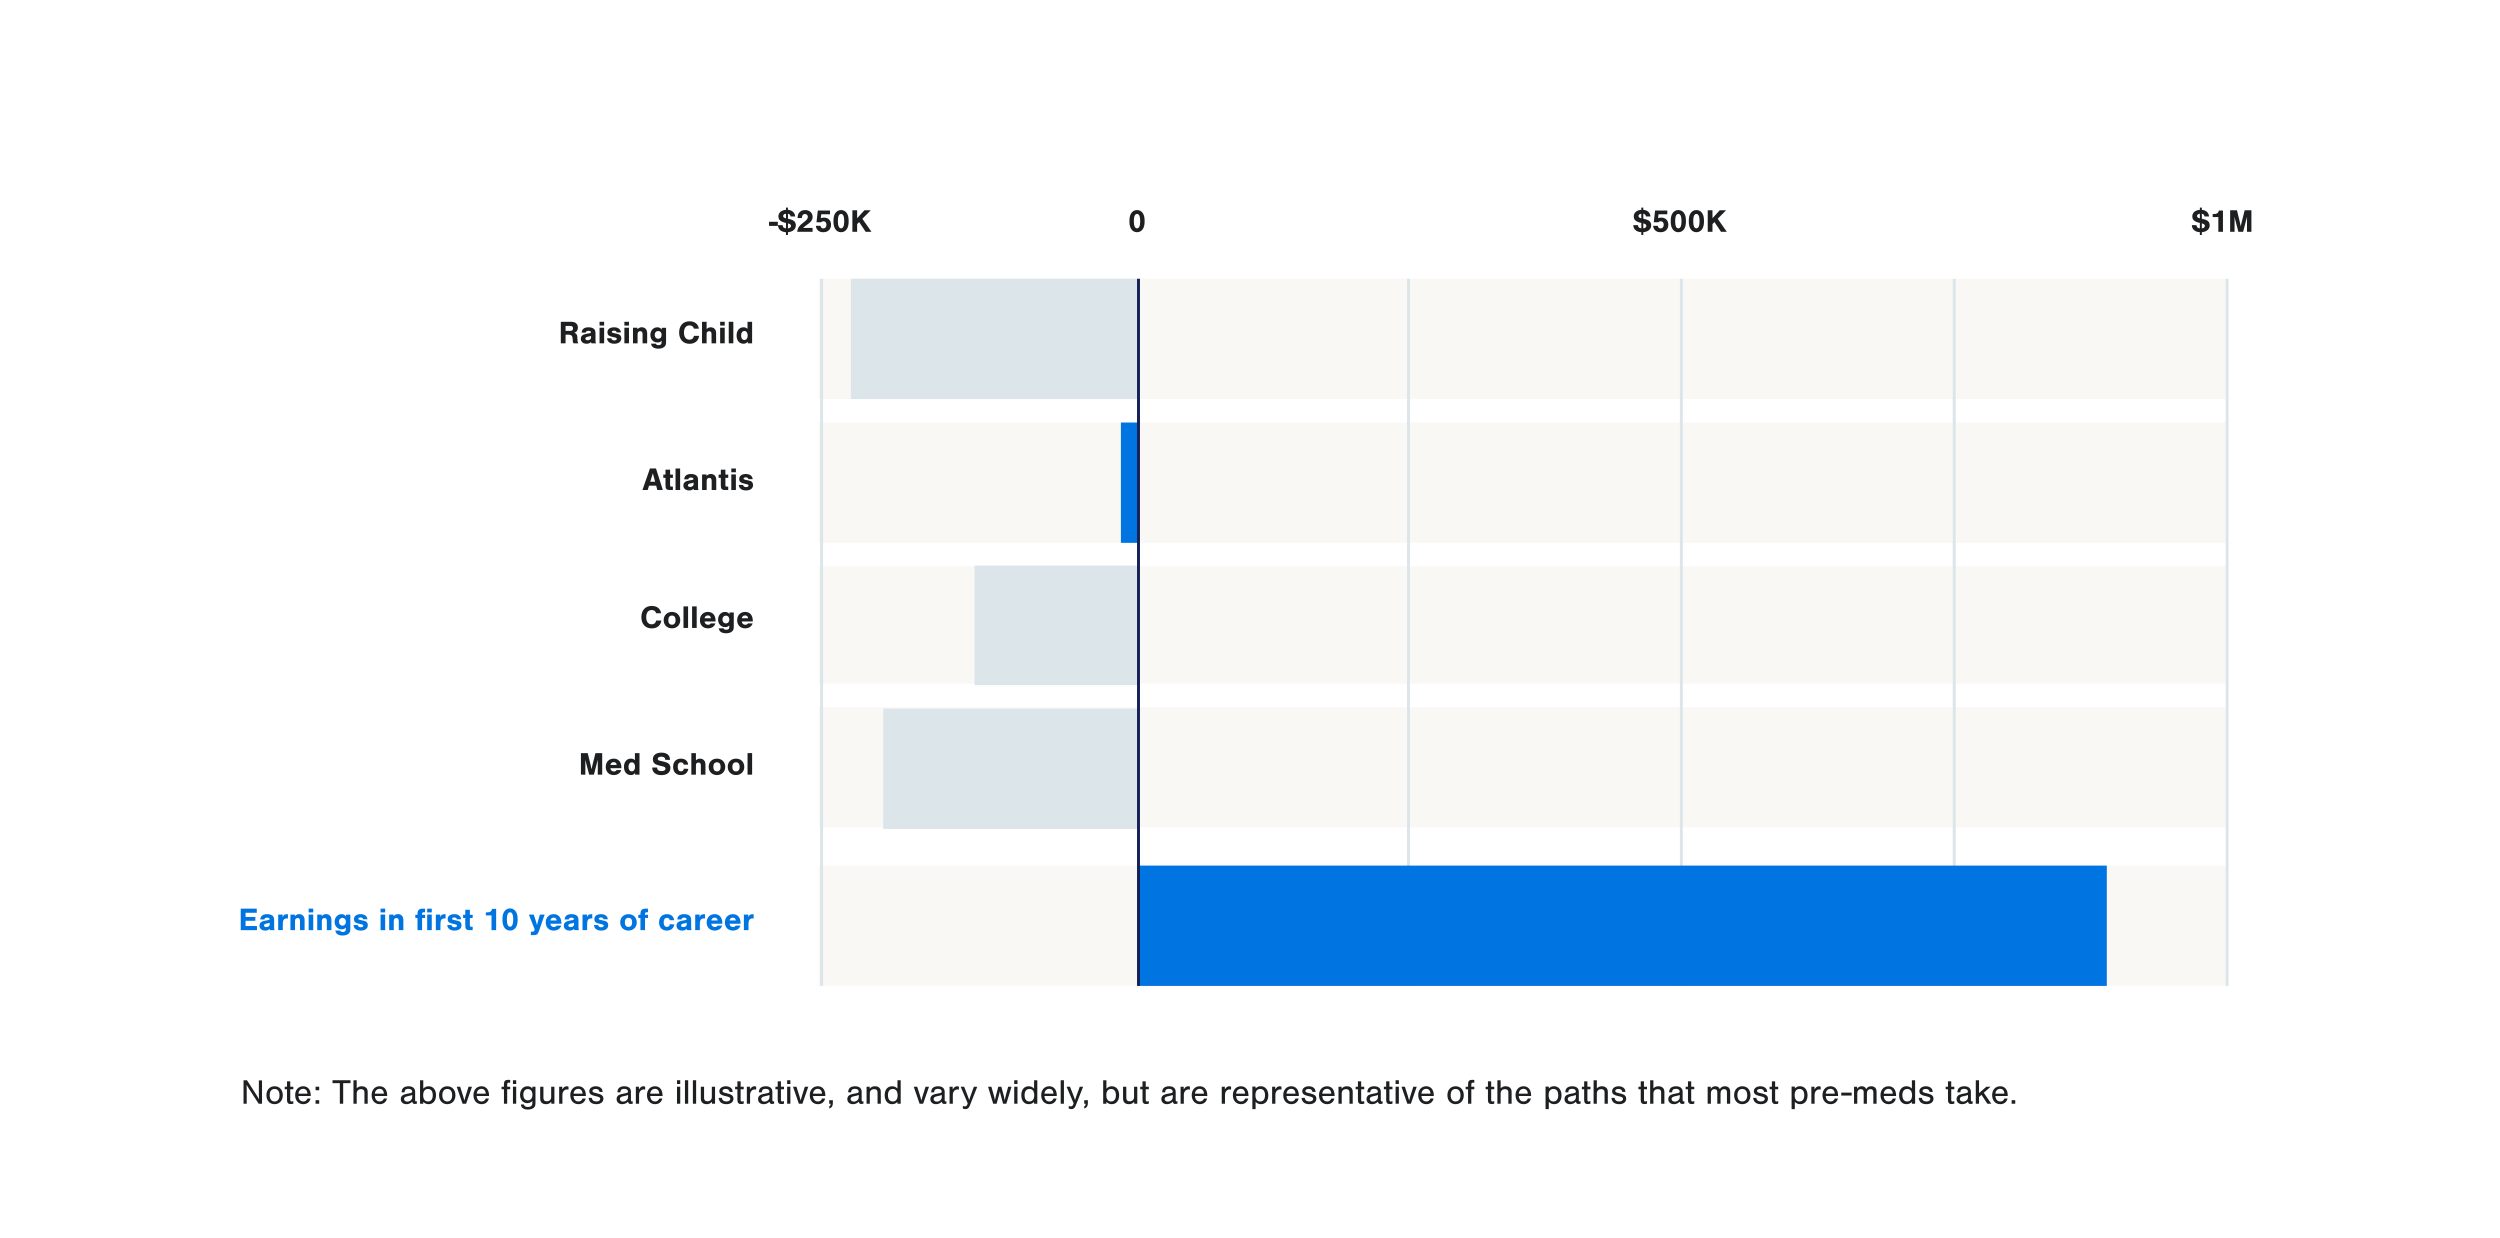 <svg width="852" height="422" viewBox="0 0 852 422" fill="none" xmlns="http://www.w3.org/2000/svg">
<rect x="0" y="0" width="852" height="422" fill="#333333" stroke="none"/>
<g clip-path="url(#clip0)">
<rect width="852" height="422" fill="white"/>
<path d="M279 144L279 185L759 185L759 144L279 144Z" fill="#FAF8F4"/>
<path d="M759 95L759 136L279 136L279 95L759 95Z" fill="#FAF8F4"/>
<path d="M759 193L759 233L279 233L279 193L759 193Z" fill="#FAF8F4"/>
<path d="M759 241L759 282L279 282L279 241L759 241Z" fill="#FAF8F4"/>
<path d="M759 295L759 336L279 336L279 295L759 295Z" fill="#FAF8F4"/>
<path fill-rule="evenodd" clip-rule="evenodd" d="M279.501 336L279.501 95L280.501 95L280.501 336L279.501 336Z" fill="#DCE5E9"/>
<path fill-rule="evenodd" clip-rule="evenodd" d="M479.501 336L479.501 95L480.501 95L480.501 336L479.501 336Z" fill="#DCE5E9"/>
<path fill-rule="evenodd" clip-rule="evenodd" d="M572.501 336L572.501 95L573.501 95L573.501 336L572.501 336Z" fill="#DCE5E9"/>
<path fill-rule="evenodd" clip-rule="evenodd" d="M665.5 336L665.5 95L666.5 95L666.5 336L665.5 336Z" fill="#DCE5E9"/>
<path fill-rule="evenodd" clip-rule="evenodd" d="M758.5 336L758.5 95L759.5 95L759.5 336L758.5 336Z" fill="#DCE5E9"/>
<path d="M387.492 71.586C386.623 71.586 385.853 72.037 385.424 72.818C385.061 73.456 384.907 74.237 384.907 75.37C384.907 76.492 385.061 77.24 385.424 77.9C385.842 78.681 386.612 79.143 387.492 79.143C388.383 79.143 389.153 78.681 389.571 77.9C389.923 77.262 390.088 76.481 390.088 75.414C390.088 74.237 389.945 73.489 389.571 72.818C389.142 72.037 388.383 71.586 387.492 71.586ZM387.492 72.906C388.218 72.906 388.581 73.742 388.581 75.392C388.581 76.987 388.207 77.823 387.503 77.823C386.788 77.823 386.414 76.987 386.414 75.359C386.414 73.742 386.788 72.906 387.492 72.906Z" fill="#1D1F21"/>
<path d="M560.034 72.84C560.562 72.917 560.881 73.247 560.947 73.764H562.498C562.355 72.433 561.464 71.619 560.034 71.52V70.75H559.363V71.52C557.779 71.619 556.778 72.488 556.778 73.753C556.778 74.677 557.262 75.304 558.23 75.645C558.582 75.777 558.978 75.898 559.363 75.975V77.823C558.615 77.757 558.263 77.427 558.208 76.734H556.624C556.679 78.153 557.691 79.044 559.363 79.143V80.078H560.034V79.143C561.717 78.978 562.718 78.098 562.718 76.8C562.718 75.832 562.212 75.183 561.222 74.853C560.826 74.721 560.782 74.71 560.034 74.545V72.84ZM559.363 74.413C558.692 74.259 558.395 74.017 558.395 73.61C558.395 73.313 558.615 73.049 558.956 72.928C559.066 72.884 559.132 72.873 559.363 72.84V74.413ZM560.034 76.129C560.76 76.294 561.068 76.547 561.068 77.009C561.068 77.449 560.661 77.768 560.034 77.823V76.129Z" fill="#1D1F21"/>
<path d="M565.221 73.027H568.213V71.74H564.055L563.604 75.755H565.122C565.386 75.513 565.639 75.403 565.969 75.403C566.607 75.403 567.003 75.865 567.003 76.591C567.003 77.35 566.585 77.856 565.936 77.856C565.397 77.856 565.045 77.526 564.968 76.943H563.384C563.538 78.351 564.44 79.143 565.925 79.143C567.542 79.143 568.565 78.142 568.565 76.58C568.565 75.117 567.619 74.16 566.178 74.16C565.771 74.16 565.463 74.215 565.067 74.358L565.221 73.027Z" fill="#1D1F21"/>
<path d="M571.971 71.586C571.102 71.586 570.332 72.037 569.903 72.818C569.54 73.456 569.386 74.237 569.386 75.37C569.386 76.492 569.54 77.24 569.903 77.9C570.321 78.681 571.091 79.143 571.971 79.143C572.862 79.143 573.632 78.681 574.05 77.9C574.402 77.262 574.567 76.481 574.567 75.414C574.567 74.237 574.424 73.489 574.05 72.818C573.621 72.037 572.862 71.586 571.971 71.586ZM571.971 72.906C572.697 72.906 573.06 73.742 573.06 75.392C573.06 76.987 572.686 77.823 571.982 77.823C571.267 77.823 570.893 76.987 570.893 75.359C570.893 73.742 571.267 72.906 571.971 72.906Z" fill="#1D1F21"/>
<path d="M578.126 71.586C577.257 71.586 576.487 72.037 576.058 72.818C575.695 73.456 575.541 74.237 575.541 75.37C575.541 76.492 575.695 77.24 576.058 77.9C576.476 78.681 577.246 79.143 578.126 79.143C579.017 79.143 579.787 78.681 580.205 77.9C580.557 77.262 580.722 76.481 580.722 75.414C580.722 74.237 580.579 73.489 580.205 72.818C579.776 72.037 579.017 71.586 578.126 71.586ZM578.126 72.906C578.852 72.906 579.215 73.742 579.215 75.392C579.215 76.987 578.841 77.823 578.137 77.823C577.422 77.823 577.048 76.987 577.048 75.359C577.048 73.742 577.422 72.906 578.126 72.906Z" fill="#1D1F21"/>
<path d="M585.392 74.556L588.252 71.663H586.085L583.61 74.369V71.663H581.993V79H583.61V76.371L584.292 75.678L586.514 79H588.494L585.392 74.556Z" fill="#1D1F21"/>
<path d="M265.085 75.579H262.093V76.987H265.085V75.579Z" fill="#1D1F21"/>
<path d="M268.533 72.84C269.061 72.917 269.38 73.247 269.446 73.764H270.997C270.854 72.433 269.963 71.619 268.533 71.52V70.75H267.862V71.52C266.278 71.619 265.277 72.488 265.277 73.753C265.277 74.677 265.761 75.304 266.729 75.645C267.081 75.777 267.477 75.898 267.862 75.975V77.823C267.114 77.757 266.762 77.427 266.707 76.734H265.123C265.178 78.153 266.19 79.044 267.862 79.143V80.078H268.533V79.143C270.216 78.978 271.217 78.098 271.217 76.8C271.217 75.832 270.711 75.183 269.721 74.853C269.325 74.721 269.281 74.71 268.533 74.545V72.84ZM267.862 74.413C267.191 74.259 266.894 74.017 266.894 73.61C266.894 73.313 267.114 73.049 267.455 72.928C267.565 72.884 267.631 72.873 267.862 72.84V74.413ZM268.533 76.129C269.259 76.294 269.567 76.547 269.567 77.009C269.567 77.449 269.16 77.768 268.533 77.823V76.129Z" fill="#1D1F21"/>
<path d="M276.932 77.68H273.72C273.896 77.438 274.083 77.273 274.622 76.888C275.623 76.162 275.832 76.008 276.107 75.744C276.69 75.183 276.943 74.622 276.943 73.929C276.943 72.543 275.909 71.586 274.391 71.586C273.412 71.586 272.697 71.938 272.235 72.642C271.96 73.06 271.839 73.555 271.817 74.314H273.28C273.302 73.885 273.346 73.665 273.434 73.478C273.599 73.137 273.929 72.939 274.336 72.939C274.919 72.939 275.315 73.324 275.315 73.896C275.315 74.424 275.007 74.897 274.281 75.458C272.301 76.965 271.872 77.559 271.696 79H276.932V77.68Z" fill="#1D1F21"/>
<path d="M279.875 73.027H282.867V71.74H278.709L278.258 75.755H279.776C280.04 75.513 280.293 75.403 280.623 75.403C281.261 75.403 281.657 75.865 281.657 76.591C281.657 77.35 281.239 77.856 280.59 77.856C280.051 77.856 279.699 77.526 279.622 76.943H278.038C278.192 78.351 279.094 79.143 280.579 79.143C282.196 79.143 283.219 78.142 283.219 76.58C283.219 75.117 282.273 74.16 280.832 74.16C280.425 74.16 280.117 74.215 279.721 74.358L279.875 73.027Z" fill="#1D1F21"/>
<path d="M286.625 71.586C285.756 71.586 284.986 72.037 284.557 72.818C284.194 73.456 284.04 74.237 284.04 75.37C284.04 76.492 284.194 77.24 284.557 77.9C284.975 78.681 285.745 79.143 286.625 79.143C287.516 79.143 288.286 78.681 288.704 77.9C289.056 77.262 289.221 76.481 289.221 75.414C289.221 74.237 289.078 73.489 288.704 72.818C288.275 72.037 287.516 71.586 286.625 71.586ZM286.625 72.906C287.351 72.906 287.714 73.742 287.714 75.392C287.714 76.987 287.34 77.823 286.636 77.823C285.921 77.823 285.547 76.987 285.547 75.359C285.547 73.742 285.921 72.906 286.625 72.906Z" fill="#1D1F21"/>
<path d="M293.891 74.556L296.751 71.663H294.584L292.109 74.369V71.663H290.492V79H292.109V76.371L292.791 75.678L295.013 79H296.993L293.891 74.556Z" fill="#1D1F21"/>
<path d="M750.384 72.84C750.912 72.917 751.231 73.247 751.297 73.764H752.848C752.705 72.433 751.814 71.619 750.384 71.52V70.75H749.713V71.52C748.129 71.619 747.128 72.488 747.128 73.753C747.128 74.677 747.612 75.304 748.58 75.645C748.932 75.777 749.328 75.898 749.713 75.975V77.823C748.965 77.757 748.613 77.427 748.558 76.734H746.974C747.029 78.153 748.041 79.044 749.713 79.143V80.078H750.384V79.143C752.067 78.978 753.068 78.098 753.068 76.8C753.068 75.832 752.562 75.183 751.572 74.853C751.176 74.721 751.132 74.71 750.384 74.545V72.84ZM749.713 74.413C749.042 74.259 748.745 74.017 748.745 73.61C748.745 73.313 748.965 73.049 749.306 72.928C749.416 72.884 749.482 72.873 749.713 72.84V74.413ZM750.384 76.129C751.11 76.294 751.418 76.547 751.418 77.009C751.418 77.449 751.011 77.768 750.384 77.823V76.129Z" fill="#1D1F21"/>
<path d="M757.584 71.74H756.22C755.956 72.708 755.538 72.95 754.075 72.961V73.973H756.011V79H757.584V71.74Z" fill="#1D1F21"/>
<path d="M764.465 79L765.466 75.084C765.477 75.073 765.51 74.93 765.576 74.732C765.609 74.633 765.686 74.336 765.807 73.896C765.785 74.16 765.785 74.325 765.785 74.468L765.774 75.172V79H767.281V71.663H764.982L764.025 75.48C764.025 75.502 763.97 75.733 763.915 75.964C763.871 76.162 763.827 76.327 763.805 76.459L763.684 76.932C763.684 76.943 763.673 77.02 763.64 77.163C763.552 76.679 763.431 76.074 763.288 75.502L762.353 71.663H760.032V79H761.539V75.172L761.528 74.468C761.528 74.347 761.528 74.16 761.506 73.896C761.572 74.105 761.583 74.149 761.638 74.38C761.682 74.534 761.748 74.765 761.825 75.095L762.837 79H764.465Z" fill="#1D1F21"/>
<path d="M388 95L388 136L290 136L290 95L388 95Z" fill="#DCE5E9"/>
<path d="M382 144L382 185L388 185L388 144L382 144Z" fill="#0074E0"/>
<path d="M388 192.746L388 233.492L332.12 233.492L332.12 192.746L388 192.746Z" fill="#DCE5E9"/>
<path d="M388 241.492L388 282.492L301 282.492L301 241.492L388 241.492Z" fill="#DCE5E9"/>
<path d="M718 295L718 336L388 336L388 295L718 295Z" fill="#0074E0"/>
<path d="M192.743 114.063H193.843C194.69 114.063 195.086 114.459 195.152 115.361L195.218 116.362C195.24 116.736 195.295 116.846 195.493 117H197.11C196.901 116.692 196.846 116.527 196.813 116.043L196.758 114.998C196.703 114.03 196.45 113.645 195.724 113.414C196.549 113.106 196.945 112.534 196.945 111.643C196.945 110.983 196.692 110.433 196.241 110.103C195.801 109.784 195.273 109.663 194.327 109.663H191.126V117H192.743V114.063ZM192.743 112.765V111.071H194.36C194.965 111.071 195.295 111.379 195.295 111.918C195.295 112.457 194.965 112.765 194.36 112.765H192.743Z" fill="#1D1F21"/>
<path d="M199.622 113.359C199.688 112.93 199.996 112.732 200.568 112.732C201.074 112.732 201.382 112.919 201.382 113.216C201.382 113.436 201.261 113.524 200.909 113.579L200.062 113.722C198.577 113.964 197.95 114.481 197.95 115.482C197.95 116.483 198.731 117.143 199.908 117.143C200.535 117.143 200.909 117.011 201.426 116.582C201.481 116.78 201.481 116.813 201.547 117H203.142C202.966 116.736 202.944 116.659 202.944 116.087V113.645C202.944 112.864 202.801 112.435 202.416 112.094C201.998 111.731 201.382 111.544 200.579 111.544C199.083 111.544 198.324 112.138 198.225 113.359H199.622ZM201.426 115.284C201.173 115.735 200.799 115.955 200.282 115.955C199.787 115.955 199.49 115.746 199.49 115.394C199.49 115.075 199.732 114.888 200.293 114.756L200.854 114.635C201.118 114.58 201.261 114.536 201.426 114.47V115.284Z" fill="#1D1F21"/>
<path d="M205.888 111.687H204.326V117H205.888V111.687ZM205.888 109.663H204.326V110.95H205.888V109.663Z" fill="#1D1F21"/>
<path d="M211.615 113.282C211.472 112.16 210.647 111.544 209.283 111.544C207.864 111.544 207.017 112.193 207.017 113.26C207.017 114.107 207.468 114.536 208.634 114.789L209.602 115.009C210.02 115.108 210.196 115.24 210.196 115.493C210.196 115.812 209.877 116.01 209.382 116.01C208.755 116.01 208.425 115.779 208.337 115.273H206.874C206.962 116.45 207.875 117.143 209.349 117.143C210.823 117.143 211.736 116.439 211.736 115.317C211.736 114.888 211.593 114.492 211.34 114.25C211.109 114.008 210.779 113.865 210.13 113.733L209.151 113.524C208.656 113.414 208.502 113.315 208.502 113.117C208.502 112.853 208.799 112.677 209.25 112.677C209.767 112.677 210.086 112.886 210.152 113.282H211.615Z" fill="#1D1F21"/>
<path d="M214.353 111.687H212.791V117H214.353V111.687ZM214.353 109.663H212.791V110.95H214.353V109.663Z" fill="#1D1F21"/>
<path d="M215.724 111.687V117H217.286V114.019C217.286 113.557 217.341 113.337 217.517 113.139C217.682 112.952 217.924 112.853 218.188 112.853C218.463 112.853 218.694 112.963 218.826 113.161C218.958 113.359 218.991 113.568 218.991 114.107V117H220.553V113.557C220.553 112.303 219.849 111.533 218.694 111.533C218.144 111.533 217.814 111.676 217.242 112.204V111.687H215.724Z" fill="#1D1F21"/>
<path d="M225.519 111.72L225.552 112.369C225.189 111.808 224.694 111.544 224.001 111.544C222.659 111.544 221.647 112.655 221.647 114.151C221.647 115.647 222.648 116.714 224.045 116.714C224.639 116.714 225.002 116.571 225.475 116.142V116.494C225.475 117.033 225.409 117.231 225.178 117.418C225.013 117.55 224.749 117.627 224.441 117.627C223.924 117.627 223.616 117.462 223.506 117.132H221.889C221.999 118.221 222.89 118.826 224.375 118.826C225.288 118.826 226.014 118.584 226.498 118.111C226.872 117.748 226.993 117.363 226.993 116.494V111.72H225.519ZM224.309 112.809C225.013 112.809 225.486 113.326 225.486 114.107C225.486 114.932 225.035 115.449 224.309 115.449C223.605 115.449 223.132 114.91 223.132 114.129C223.132 113.337 223.605 112.809 224.309 112.809Z" fill="#1D1F21"/>
<path d="M238.166 112.006C237.968 110.444 236.758 109.498 234.987 109.498C232.809 109.498 231.445 110.972 231.445 113.326C231.445 115.669 232.831 117.165 234.998 117.165C236.813 117.165 238.056 116.131 238.254 114.47L236.505 114.47C236.307 115.35 235.801 115.768 234.954 115.768C233.788 115.768 233.095 114.855 233.095 113.326C233.095 111.786 233.788 110.895 234.998 110.895C235.779 110.895 236.318 111.302 236.483 112.006L238.166 112.006Z" fill="#1D1F21"/>
<path d="M240.811 109.663H239.249V117H240.811V114.019C240.811 113.469 240.844 113.315 241.02 113.128C241.185 112.963 241.438 112.864 241.702 112.864C241.966 112.864 242.186 112.963 242.318 113.139C242.45 113.326 242.494 113.524 242.494 114.019V117H244.056V113.733C244.056 112.941 243.924 112.49 243.583 112.116C243.242 111.742 242.758 111.544 242.219 111.544C241.669 111.544 241.251 111.72 240.811 112.138V109.663Z" fill="#1D1F21"/>
<path d="M246.988 111.687H245.426V117H246.988V111.687ZM246.988 109.663H245.426V110.95H246.988V109.663Z" fill="#1D1F21"/>
<path d="M249.92 109.663H248.358V117H249.92V109.663Z" fill="#1D1F21"/>
<path d="M256.318 109.663H254.756V112.083C254.382 111.698 253.975 111.533 253.403 111.533C251.973 111.533 251.027 112.655 251.027 114.349C251.027 116.032 251.962 117.143 253.359 117.143C254.008 117.143 254.426 116.945 254.822 116.428V117H256.318V109.663ZM253.689 112.798C254.371 112.798 254.811 113.414 254.811 114.36C254.811 115.262 254.36 115.878 253.689 115.878C253.007 115.878 252.567 115.273 252.567 114.338C252.567 113.403 253.007 112.798 253.689 112.798Z" fill="#1D1F21"/>
<path d="M223.626 165.526L224.022 167H225.892L223.56 159.663H221.503L218.94 167H220.733L221.195 165.526H223.626ZM223.263 164.173H221.602L222.493 161.302L223.263 164.173Z" fill="#1D1F21"/>
<path d="M229.322 161.753H228.365V160.07H226.803V161.753H226.055V162.853H226.803V165.273C226.803 166.098 226.869 166.384 227.111 166.648C227.342 166.901 227.683 167 228.365 167H229.322V165.823H228.761C228.398 165.823 228.365 165.757 228.365 164.921V162.853H229.322V161.753Z" fill="#1D1F21"/>
<path d="M231.787 159.663H230.225V167H231.787V159.663Z" fill="#1D1F21"/>
<path d="M234.566 163.359C234.632 162.93 234.94 162.732 235.512 162.732C236.018 162.732 236.326 162.919 236.326 163.216C236.326 163.436 236.205 163.524 235.853 163.579L235.006 163.722C233.521 163.964 232.894 164.481 232.894 165.482C232.894 166.483 233.675 167.143 234.852 167.143C235.479 167.143 235.853 167.011 236.37 166.582C236.425 166.78 236.425 166.813 236.491 167H238.086C237.91 166.736 237.888 166.659 237.888 166.087V163.645C237.888 162.864 237.745 162.435 237.36 162.094C236.942 161.731 236.326 161.544 235.523 161.544C234.027 161.544 233.268 162.138 233.169 163.359H234.566ZM236.37 165.284C236.117 165.735 235.743 165.955 235.226 165.955C234.731 165.955 234.434 165.746 234.434 165.394C234.434 165.075 234.676 164.888 235.237 164.756L235.798 164.635C236.062 164.58 236.205 164.536 236.37 164.47V165.284Z" fill="#1D1F21"/>
<path d="M239.27 161.687V167H240.832V164.019C240.832 163.557 240.887 163.337 241.063 163.139C241.228 162.952 241.47 162.853 241.734 162.853C242.009 162.853 242.24 162.963 242.372 163.161C242.504 163.359 242.537 163.568 242.537 164.107V167H244.099V163.557C244.099 162.303 243.395 161.533 242.24 161.533C241.69 161.533 241.36 161.676 240.788 162.204V161.687H239.27Z" fill="#1D1F21"/>
<path d="M248.174 161.753H247.217V160.07H245.655V161.753H244.907V162.853H245.655V165.273C245.655 166.098 245.721 166.384 245.963 166.648C246.194 166.901 246.535 167 247.217 167H248.174V165.823H247.613C247.25 165.823 247.217 165.757 247.217 164.921V162.853H248.174V161.753Z" fill="#1D1F21"/>
<path d="M250.79 161.687H249.228V167H250.79V161.687ZM250.79 159.663H249.228V160.95H250.79V159.663Z" fill="#1D1F21"/>
<path d="M256.517 163.282C256.374 162.16 255.549 161.544 254.185 161.544C252.766 161.544 251.919 162.193 251.919 163.26C251.919 164.107 252.37 164.536 253.536 164.789L254.504 165.009C254.922 165.108 255.098 165.24 255.098 165.493C255.098 165.812 254.779 166.01 254.284 166.01C253.657 166.01 253.327 165.779 253.239 165.273H251.776C251.864 166.45 252.777 167.143 254.251 167.143C255.725 167.143 256.638 166.439 256.638 165.317C256.638 164.888 256.495 164.492 256.242 164.25C256.011 164.008 255.681 163.865 255.032 163.733L254.053 163.524C253.558 163.414 253.404 163.315 253.404 163.117C253.404 162.853 253.701 162.677 254.152 162.677C254.669 162.677 254.988 162.886 255.054 163.282H256.517Z" fill="#1D1F21"/>
<path d="M225.297 209.006C225.099 207.444 223.889 206.498 222.118 206.498C219.94 206.498 218.576 207.972 218.576 210.326C218.576 212.669 219.962 214.165 222.129 214.165C223.944 214.165 225.187 213.131 225.385 211.47H223.636C223.438 212.35 222.932 212.768 222.085 212.768C220.919 212.768 220.226 211.855 220.226 210.326C220.226 208.786 220.919 207.895 222.129 207.895C222.91 207.895 223.449 208.302 223.614 209.006H225.297Z" fill="#1D1F21"/>
<path d="M228.997 208.544C227.347 208.544 226.181 209.699 226.181 211.338C226.181 212.988 227.347 214.143 228.997 214.143C230.636 214.143 231.824 212.988 231.824 211.382C231.824 209.688 230.68 208.544 228.997 208.544ZM228.997 209.787C229.811 209.787 230.251 210.348 230.251 211.371C230.251 212.339 229.789 212.9 229.008 212.9C228.205 212.9 227.754 212.339 227.754 211.338C227.754 210.348 228.205 209.787 228.997 209.787Z" fill="#1D1F21"/>
<path d="M234.495 206.663H232.933V214H234.495V206.663Z" fill="#1D1F21"/>
<path d="M237.428 206.663H235.866V214H237.428V206.663Z" fill="#1D1F21"/>
<path d="M243.88 211.8C243.88 211.063 243.803 210.568 243.616 210.106C243.22 209.105 242.373 208.544 241.251 208.544C239.645 208.544 238.534 209.688 238.534 211.349C238.534 213.021 239.623 214.143 241.262 214.143C242.527 214.143 243.517 213.483 243.814 212.449H242.23C242.021 212.779 241.724 212.922 241.306 212.922C240.635 212.922 240.206 212.526 240.107 211.8H243.88ZM240.118 210.7C240.239 210.073 240.635 209.732 241.24 209.732C241.845 209.732 242.208 210.073 242.274 210.7H240.118Z" fill="#1D1F21"/>
<path d="M248.594 208.72L248.627 209.369C248.264 208.808 247.769 208.544 247.076 208.544C245.734 208.544 244.722 209.655 244.722 211.151C244.722 212.647 245.723 213.714 247.12 213.714C247.714 213.714 248.077 213.571 248.55 213.142V213.494C248.55 214.033 248.484 214.231 248.253 214.418C248.088 214.55 247.824 214.627 247.516 214.627C246.999 214.627 246.691 214.462 246.581 214.132H244.964C245.074 215.221 245.965 215.826 247.45 215.826C248.363 215.826 249.089 215.584 249.573 215.111C249.947 214.748 250.068 214.363 250.068 213.494V208.72H248.594ZM247.384 209.809C248.088 209.809 248.561 210.326 248.561 211.107C248.561 211.932 248.11 212.449 247.384 212.449C246.68 212.449 246.207 211.91 246.207 211.129C246.207 210.337 246.68 209.809 247.384 209.809Z" fill="#1D1F21"/>
<path d="M256.567 211.8C256.567 211.063 256.49 210.568 256.303 210.106C255.907 209.105 255.06 208.544 253.938 208.544C252.332 208.544 251.221 209.688 251.221 211.349C251.221 213.021 252.31 214.143 253.949 214.143C255.214 214.143 256.204 213.483 256.501 212.449H254.917C254.708 212.779 254.411 212.922 253.993 212.922C253.322 212.922 252.893 212.526 252.794 211.8H256.567ZM252.805 210.7C252.926 210.073 253.322 209.732 253.927 209.732C254.532 209.732 254.895 210.073 254.961 210.7H252.805Z" fill="#1D1F21"/>
<path d="M202.412 264L203.413 260.084C203.424 260.073 203.457 259.93 203.523 259.732C203.556 259.633 203.633 259.336 203.754 258.896C203.732 259.16 203.732 259.325 203.732 259.468L203.721 260.172V264H205.228V256.663H202.929L201.972 260.48C201.972 260.502 201.917 260.733 201.862 260.964C201.818 261.162 201.774 261.327 201.752 261.459L201.631 261.932C201.631 261.943 201.62 262.02 201.587 262.163C201.499 261.679 201.378 261.074 201.235 260.502L200.3 256.663H197.979V264H199.486V260.172L199.475 259.468C199.475 259.347 199.475 259.16 199.453 258.896C199.519 259.105 199.53 259.149 199.585 259.38C199.629 259.534 199.695 259.765 199.772 260.095L200.784 264H202.412Z" fill="#1D1F21"/>
<path d="M211.782 261.8C211.782 261.063 211.705 260.568 211.518 260.106C211.122 259.105 210.275 258.544 209.153 258.544C207.547 258.544 206.436 259.688 206.436 261.349C206.436 263.021 207.525 264.143 209.164 264.143C210.429 264.143 211.419 263.483 211.716 262.449H210.132C209.923 262.779 209.626 262.922 209.208 262.922C208.537 262.922 208.108 262.526 208.009 261.8H211.782ZM208.02 260.7C208.141 260.073 208.537 259.732 209.142 259.732C209.747 259.732 210.11 260.073 210.176 260.7H208.02Z" fill="#1D1F21"/>
<path d="M217.936 256.663H216.374V259.083C216 258.698 215.593 258.533 215.021 258.533C213.591 258.533 212.645 259.655 212.645 261.349C212.645 263.032 213.58 264.143 214.977 264.143C215.626 264.143 216.044 263.945 216.44 263.428V264H217.936V256.663ZM215.307 259.798C215.989 259.798 216.429 260.414 216.429 261.36C216.429 262.262 215.978 262.878 215.307 262.878C214.625 262.878 214.185 262.273 214.185 261.338C214.185 260.403 214.625 259.798 215.307 259.798Z" fill="#1D1F21"/>
<path d="M228.373 258.962C228.307 258.302 228.186 257.906 227.944 257.543C227.471 256.85 226.635 256.498 225.447 256.498C223.588 256.498 222.499 257.345 222.499 258.764C222.499 259.358 222.708 259.897 223.082 260.205C223.412 260.491 223.896 260.7 224.677 260.887L226.008 261.217C226.536 261.349 226.8 261.602 226.8 261.965C226.8 262.482 226.283 262.79 225.436 262.79C224.435 262.79 223.962 262.416 223.929 261.58H222.279C222.29 263.219 223.434 264.165 225.414 264.165C227.317 264.165 228.483 263.23 228.483 261.712C228.483 261.129 228.296 260.656 227.922 260.315C227.57 259.985 227.119 259.787 226.305 259.589L224.82 259.248C224.369 259.138 224.149 258.929 224.149 258.621C224.149 258.159 224.622 257.873 225.403 257.873C226.239 257.873 226.723 258.225 226.723 258.841V258.962H228.373Z" fill="#1D1F21"/>
<path d="M234.518 260.601C234.419 259.336 233.473 258.544 232.087 258.544C230.404 258.544 229.392 259.6 229.392 261.36C229.392 263.065 230.415 264.143 232.032 264.143C233.44 264.143 234.364 263.384 234.584 262.042L233.066 261.965C232.945 262.592 232.637 262.878 232.076 262.878C231.35 262.878 230.965 262.339 230.965 261.316C230.965 260.348 231.35 259.809 232.065 259.809C232.593 259.809 232.945 260.095 233.033 260.601H234.518Z" fill="#1D1F21"/>
<path d="M237.169 256.663H235.607V264H237.169V261.019C237.169 260.469 237.202 260.315 237.378 260.128C237.543 259.963 237.796 259.864 238.06 259.864C238.324 259.864 238.544 259.963 238.676 260.139C238.808 260.326 238.852 260.524 238.852 261.019V264H240.414V260.733C240.414 259.941 240.282 259.49 239.941 259.116C239.6 258.742 239.116 258.544 238.577 258.544C238.027 258.544 237.609 258.72 237.169 259.138V256.663Z" fill="#1D1F21"/>
<path d="M244.336 258.544C242.686 258.544 241.52 259.699 241.52 261.338C241.52 262.988 242.686 264.143 244.336 264.143C245.975 264.143 247.163 262.988 247.163 261.382C247.163 259.688 246.019 258.544 244.336 258.544ZM244.336 259.787C245.15 259.787 245.59 260.348 245.59 261.371C245.59 262.339 245.128 262.9 244.347 262.9C243.544 262.9 243.093 262.339 243.093 261.338C243.093 260.348 243.544 259.787 244.336 259.787Z" fill="#1D1F21"/>
<path d="M250.824 258.544C249.174 258.544 248.008 259.699 248.008 261.338C248.008 262.988 249.174 264.143 250.824 264.143C252.463 264.143 253.651 262.988 253.651 261.382C253.651 259.688 252.507 258.544 250.824 258.544ZM250.824 259.787C251.638 259.787 252.078 260.348 252.078 261.371C252.078 262.339 251.616 262.9 250.835 262.9C250.032 262.9 249.581 262.339 249.581 261.338C249.581 260.348 250.032 259.787 250.824 259.787Z" fill="#1D1F21"/>
<path d="M256.323 256.663H254.761V264H256.323V256.663Z" fill="#1D1F21"/>
<path d="M87.506 309.663H82.039V317H87.572V315.592H83.689V313.799H87.022V312.501H83.689V311.071H87.506V309.663Z" fill="#0074E0"/>
<path d="M90.105 313.359C90.171 312.93 90.479 312.732 91.051 312.732C91.557 312.732 91.865 312.919 91.865 313.216C91.865 313.436 91.744 313.524 91.392 313.579L90.545 313.722C89.06 313.964 88.433 314.481 88.433 315.482C88.433 316.483 89.214 317.143 90.391 317.143C91.018 317.143 91.392 317.011 91.909 316.582C91.964 316.78 91.964 316.813 92.03 317H93.625C93.449 316.736 93.427 316.659 93.427 316.087V313.645C93.427 312.864 93.284 312.435 92.899 312.094C92.481 311.731 91.865 311.544 91.062 311.544C89.566 311.544 88.807 312.138 88.708 313.359H90.105ZM91.909 315.284C91.656 315.735 91.282 315.955 90.765 315.955C90.27 315.955 89.973 315.746 89.973 315.394C89.973 315.075 90.215 314.888 90.776 314.756L91.337 314.635C91.601 314.58 91.744 314.536 91.909 314.47V315.284Z" fill="#0074E0"/>
<path d="M94.809 311.687V317H96.371V315.504C96.371 314.481 96.427 313.986 96.581 313.634C96.757 313.238 97.197 312.996 97.736 312.996C97.868 312.996 97.945 312.996 98.132 313.018V311.544C96.999 311.533 96.603 311.775 96.294 312.633L96.338 311.687H94.809Z" fill="#0074E0"/>
<path d="M98.977 311.687V317H100.539V314.019C100.539 313.557 100.594 313.337 100.77 313.139C100.935 312.952 101.177 312.853 101.441 312.853C101.716 312.853 101.947 312.963 102.079 313.161C102.211 313.359 102.244 313.568 102.244 314.107V317H103.806V313.557C103.806 312.303 103.102 311.533 101.947 311.533C101.397 311.533 101.067 311.676 100.495 312.204V311.687H98.977Z" fill="#0074E0"/>
<path d="M106.748 311.687H105.186V317H106.748V311.687ZM106.748 309.663H105.186V310.95H106.748V309.663Z" fill="#0074E0"/>
<path d="M108.119 311.687V317H109.681V314.019C109.681 313.557 109.736 313.337 109.912 313.139C110.077 312.952 110.319 312.853 110.583 312.853C110.858 312.853 111.089 312.963 111.221 313.161C111.353 313.359 111.386 313.568 111.386 314.107V317H112.948V313.557C112.948 312.303 112.244 311.533 111.089 311.533C110.539 311.533 110.209 311.676 109.637 312.204V311.687H108.119Z" fill="#0074E0"/>
<path d="M117.915 311.72L117.948 312.369C117.585 311.808 117.09 311.544 116.397 311.544C115.055 311.544 114.043 312.655 114.043 314.151C114.043 315.647 115.044 316.714 116.441 316.714C117.035 316.714 117.398 316.571 117.871 316.142V316.494C117.871 317.033 117.805 317.231 117.574 317.418C117.409 317.55 117.145 317.627 116.837 317.627C116.32 317.627 116.012 317.462 115.902 317.132H114.285C114.395 318.221 115.286 318.826 116.771 318.826C117.684 318.826 118.41 318.584 118.894 318.111C119.268 317.748 119.389 317.363 119.389 316.494V311.72H117.915ZM116.705 312.809C117.409 312.809 117.882 313.326 117.882 314.107C117.882 314.932 117.431 315.449 116.705 315.449C116.001 315.449 115.528 314.91 115.528 314.129C115.528 313.337 116.001 312.809 116.705 312.809Z" fill="#0074E0"/>
<path d="M125.226 313.282C125.083 312.16 124.258 311.544 122.894 311.544C121.475 311.544 120.628 312.193 120.628 313.26C120.628 314.107 121.079 314.536 122.245 314.789L123.213 315.009C123.631 315.108 123.807 315.24 123.807 315.493C123.807 315.812 123.488 316.01 122.993 316.01C122.366 316.01 122.036 315.779 121.948 315.273H120.485C120.573 316.45 121.486 317.143 122.96 317.143C124.434 317.143 125.347 316.439 125.347 315.317C125.347 314.888 125.204 314.492 124.951 314.25C124.72 314.008 124.39 313.865 123.741 313.733L122.762 313.524C122.267 313.414 122.113 313.315 122.113 313.117C122.113 312.853 122.41 312.677 122.861 312.677C123.378 312.677 123.697 312.886 123.763 313.282H125.226Z" fill="#0074E0"/>
<path d="M131.262 311.687H129.7V317H131.262V311.687ZM131.262 309.663H129.7V310.95H131.262V309.663Z" fill="#0074E0"/>
<path d="M132.633 311.687V317H134.195V314.019C134.195 313.557 134.25 313.337 134.426 313.139C134.591 312.952 134.833 312.853 135.097 312.853C135.372 312.853 135.603 312.963 135.735 313.161C135.867 313.359 135.9 313.568 135.9 314.107V317H137.462V313.557C137.462 312.303 136.758 311.533 135.603 311.533C135.053 311.533 134.723 311.676 134.151 312.204V311.687H132.633Z" fill="#0074E0"/>
<path d="M144.857 311.753H143.845V311.379C143.845 311.071 144.032 310.906 144.395 310.906H144.857V309.663H143.999C142.844 309.663 142.283 310.224 142.283 311.368V311.753H141.546V312.853H142.283V317H143.845V312.853H144.857V311.753ZM147.145 311.687H145.583V317H147.145V311.687ZM147.145 309.663H145.583V310.95H147.145V309.663Z" fill="#0074E0"/>
<path d="M148.531 311.687V317H150.093V315.504C150.093 314.481 150.148 313.986 150.302 313.634C150.478 313.238 150.918 312.996 151.457 312.996C151.589 312.996 151.666 312.996 151.853 313.018V311.544C150.72 311.533 150.324 311.775 150.016 312.633L150.06 311.687H148.531Z" fill="#0074E0"/>
<path d="M157.163 313.282C157.02 312.16 156.195 311.544 154.831 311.544C153.412 311.544 152.565 312.193 152.565 313.26C152.565 314.107 153.016 314.536 154.182 314.789L155.15 315.009C155.568 315.108 155.744 315.24 155.744 315.493C155.744 315.812 155.425 316.01 154.93 316.01C154.303 316.01 153.973 315.779 153.885 315.273H152.422C152.51 316.45 153.423 317.143 154.897 317.143C156.371 317.143 157.284 316.439 157.284 315.317C157.284 314.888 157.141 314.492 156.888 314.25C156.657 314.008 156.327 313.865 155.678 313.733L154.699 313.524C154.204 313.414 154.05 313.315 154.05 313.117C154.05 312.853 154.347 312.677 154.798 312.677C155.315 312.677 155.634 312.886 155.7 313.282H157.163Z" fill="#0074E0"/>
<path d="M161.087 311.753H160.13V310.07H158.568V311.753H157.82V312.853H158.568V315.273C158.568 316.098 158.634 316.384 158.876 316.648C159.107 316.901 159.448 317 160.13 317H161.087V315.823H160.526C160.163 315.823 160.13 315.757 160.13 314.921V312.853H161.087V311.753Z" fill="#0074E0"/>
<path d="M169.084 309.74H167.72C167.456 310.708 167.038 310.95 165.575 310.961V311.973H167.511V317H169.084V309.74Z" fill="#0074E0"/>
<path d="M173.82 309.586C172.951 309.586 172.181 310.037 171.752 310.818C171.389 311.456 171.235 312.237 171.235 313.37C171.235 314.492 171.389 315.24 171.752 315.9C172.17 316.681 172.94 317.143 173.82 317.143C174.711 317.143 175.481 316.681 175.899 315.9C176.251 315.262 176.416 314.481 176.416 313.414C176.416 312.237 176.273 311.489 175.899 310.818C175.47 310.037 174.711 309.586 173.82 309.586ZM173.82 310.906C174.546 310.906 174.909 311.742 174.909 313.392C174.909 314.987 174.535 315.823 173.831 315.823C173.116 315.823 172.742 314.987 172.742 313.359C172.742 311.742 173.116 310.906 173.82 310.906Z" fill="#0074E0"/>
<path d="M183.999 311.687L183.306 314.085C183.185 314.558 183.097 314.921 183.031 315.273L182.965 315.064C182.844 314.624 182.844 314.613 182.69 314.118L181.909 311.687H180.237L181.986 316.153C182.173 316.615 182.184 316.648 182.184 316.835C182.184 317.297 181.931 317.506 181.381 317.506H180.919V318.683H181.832C182.415 318.683 182.767 318.606 183.02 318.419C183.295 318.221 183.471 317.913 183.768 317.044L185.616 311.687H183.999Z" fill="#0074E0"/>
<path d="M191.329 314.8C191.329 314.063 191.252 313.568 191.065 313.106C190.669 312.105 189.822 311.544 188.7 311.544C187.094 311.544 185.983 312.688 185.983 314.349C185.983 316.021 187.072 317.143 188.711 317.143C189.976 317.143 190.966 316.483 191.263 315.449H189.679C189.47 315.779 189.173 315.922 188.755 315.922C188.084 315.922 187.655 315.526 187.556 314.8H191.329ZM187.567 313.7C187.688 313.073 188.084 312.732 188.689 312.732C189.294 312.732 189.657 313.073 189.723 313.7H187.567Z" fill="#0074E0"/>
<path d="M193.821 313.359C193.887 312.93 194.195 312.732 194.767 312.732C195.273 312.732 195.581 312.919 195.581 313.216C195.581 313.436 195.46 313.524 195.108 313.579L194.261 313.722C192.776 313.964 192.149 314.481 192.149 315.482C192.149 316.483 192.93 317.143 194.107 317.143C194.734 317.143 195.108 317.011 195.625 316.582C195.68 316.78 195.68 316.813 195.746 317H197.341C197.165 316.736 197.143 316.659 197.143 316.087V313.645C197.143 312.864 197 312.435 196.615 312.094C196.197 311.731 195.581 311.544 194.778 311.544C193.282 311.544 192.523 312.138 192.424 313.359H193.821ZM195.625 315.284C195.372 315.735 194.998 315.955 194.481 315.955C193.986 315.955 193.689 315.746 193.689 315.394C193.689 315.075 193.931 314.888 194.492 314.756L195.053 314.635C195.317 314.58 195.46 314.536 195.625 314.47V315.284Z" fill="#0074E0"/>
<path d="M198.525 311.687V317H200.087V315.504C200.087 314.481 200.142 313.986 200.296 313.634C200.472 313.238 200.912 312.996 201.451 312.996C201.583 312.996 201.66 312.996 201.847 313.018V311.544C200.714 311.533 200.318 311.775 200.01 312.633L200.054 311.687H198.525Z" fill="#0074E0"/>
<path d="M207.157 313.282C207.014 312.16 206.189 311.544 204.825 311.544C203.406 311.544 202.559 312.193 202.559 313.26C202.559 314.107 203.01 314.536 204.176 314.789L205.144 315.009C205.562 315.108 205.738 315.24 205.738 315.493C205.738 315.812 205.419 316.01 204.924 316.01C204.297 316.01 203.967 315.779 203.879 315.273H202.416C202.504 316.45 203.417 317.143 204.891 317.143C206.365 317.143 207.278 316.439 207.278 315.317C207.278 314.888 207.135 314.492 206.882 314.25C206.651 314.008 206.321 313.865 205.672 313.733L204.693 313.524C204.198 313.414 204.044 313.315 204.044 313.117C204.044 312.853 204.341 312.677 204.792 312.677C205.309 312.677 205.628 312.886 205.694 313.282H207.157Z" fill="#0074E0"/>
<path d="M214.183 311.544C212.533 311.544 211.367 312.699 211.367 314.338C211.367 315.988 212.533 317.143 214.183 317.143C215.822 317.143 217.01 315.988 217.01 314.382C217.01 312.688 215.866 311.544 214.183 311.544ZM214.183 312.787C214.997 312.787 215.437 313.348 215.437 314.371C215.437 315.339 214.975 315.9 214.194 315.9C213.391 315.9 212.94 315.339 212.94 314.338C212.94 313.348 213.391 312.787 214.183 312.787Z" fill="#0074E0"/>
<path d="M220.836 311.753H219.824V311.379C219.824 311.071 220.011 310.906 220.374 310.906H220.836V309.663H219.978C218.823 309.663 218.262 310.224 218.262 311.368V311.753H217.525V312.853H218.262V317H219.824V312.853H220.836V311.753Z" fill="#0074E0"/>
<path d="M229.738 313.601C229.639 312.336 228.693 311.544 227.307 311.544C225.624 311.544 224.612 312.6 224.612 314.36C224.612 316.065 225.635 317.143 227.252 317.143C228.66 317.143 229.584 316.384 229.804 315.042L228.286 314.965C228.165 315.592 227.857 315.878 227.296 315.878C226.57 315.878 226.185 315.339 226.185 314.316C226.185 313.348 226.57 312.809 227.285 312.809C227.813 312.809 228.165 313.095 228.253 313.601H229.738Z" fill="#0074E0"/>
<path d="M232.224 313.359C232.29 312.93 232.598 312.732 233.17 312.732C233.676 312.732 233.984 312.919 233.984 313.216C233.984 313.436 233.863 313.524 233.511 313.579L232.664 313.722C231.179 313.964 230.552 314.481 230.552 315.482C230.552 316.483 231.333 317.143 232.51 317.143C233.137 317.143 233.511 317.011 234.028 316.582C234.083 316.78 234.083 316.813 234.149 317H235.744C235.568 316.736 235.546 316.659 235.546 316.087V313.645C235.546 312.864 235.403 312.435 235.018 312.094C234.6 311.731 233.984 311.544 233.181 311.544C231.685 311.544 230.926 312.138 230.827 313.359H232.224ZM234.028 315.284C233.775 315.735 233.401 315.955 232.884 315.955C232.389 315.955 232.092 315.746 232.092 315.394C232.092 315.075 232.334 314.888 232.895 314.756L233.456 314.635C233.72 314.58 233.863 314.536 234.028 314.47V315.284Z" fill="#0074E0"/>
<path d="M236.929 311.687V317H238.491V315.504C238.491 314.481 238.546 313.986 238.7 313.634C238.876 313.238 239.316 312.996 239.855 312.996C239.987 312.996 240.064 312.996 240.251 313.018V311.544C239.118 311.533 238.722 311.775 238.414 312.633L238.458 311.687H236.929Z" fill="#0074E0"/>
<path d="M246.179 314.8C246.179 314.063 246.102 313.568 245.915 313.106C245.519 312.105 244.672 311.544 243.55 311.544C241.944 311.544 240.833 312.688 240.833 314.349C240.833 316.021 241.922 317.143 243.561 317.143C244.826 317.143 245.816 316.483 246.113 315.449H244.529C244.32 315.779 244.023 315.922 243.605 315.922C242.934 315.922 242.505 315.526 242.406 314.8H246.179ZM242.417 313.7C242.538 313.073 242.934 312.732 243.539 312.732C244.144 312.732 244.507 313.073 244.573 313.7H242.417Z" fill="#0074E0"/>
<path d="M252.388 314.8C252.388 314.063 252.311 313.568 252.124 313.106C251.728 312.105 250.881 311.544 249.759 311.544C248.153 311.544 247.042 312.688 247.042 314.349C247.042 316.021 248.131 317.143 249.77 317.143C251.035 317.143 252.025 316.483 252.322 315.449H250.738C250.529 315.779 250.232 315.922 249.814 315.922C249.143 315.922 248.714 315.526 248.615 314.8H252.388ZM248.626 313.7C248.747 313.073 249.143 312.732 249.748 312.732C250.353 312.732 250.716 313.073 250.782 313.7H248.626Z" fill="#0074E0"/>
<path d="M253.515 311.687V317H255.077V315.504C255.077 314.481 255.132 313.986 255.286 313.634C255.462 313.238 255.902 312.996 256.441 312.996C256.573 312.996 256.65 312.996 256.837 313.018V311.544C255.704 311.533 255.308 311.775 255 312.633L255.044 311.687H253.515Z" fill="#0074E0"/>
<path fill-rule="evenodd" clip-rule="evenodd" d="M387.5 336L387.5 95L388.5 95L388.5 336L387.5 336Z" fill="#142056"/>
<path d="M89.3 376.148V368.192H88.22V373.172C88.22 373.736 88.232 374.228 88.256 374.672C88.016 374.192 87.608 373.472 87.308 373.016L84.164 368.144H83V376.148H84.08V371.228C84.08 370.832 84.068 370.076 84.044 369.716C84.236 370.076 84.476 370.472 84.872 371.096L88.148 376.148H89.3Z" fill="#1D1F21"/>
<path d="M93.579 370.196C91.923 370.196 90.795 371.432 90.795 373.244C90.795 375.068 91.923 376.304 93.579 376.304C95.235 376.304 96.375 375.068 96.375 373.292C96.375 371.42 95.271 370.196 93.579 370.196ZM93.579 371.12C94.659 371.12 95.259 371.888 95.259 373.28C95.259 374.6 94.635 375.38 93.591 375.38C92.523 375.38 91.911 374.6 91.911 373.244C91.911 371.9 92.523 371.12 93.579 371.12Z" fill="#1D1F21"/>
<path d="M99.961 370.352H98.917V368.516H97.813V370.352H97.033V371.228H97.813V374.864C97.813 375.824 98.209 376.268 99.037 376.268C99.301 376.268 99.481 376.244 99.961 376.136V375.236C99.661 375.356 99.505 375.392 99.349 375.392C99.073 375.392 98.917 375.2 98.917 374.864V371.228H99.961V370.352Z" fill="#1D1F21"/>
<path d="M105.919 373.52C105.907 372.824 105.835 372.356 105.691 371.924C105.307 370.808 104.467 370.196 103.315 370.196C101.695 370.196 100.591 371.432 100.591 373.244C100.591 375.056 101.719 376.304 103.351 376.304C104.635 376.304 105.559 375.584 105.835 374.372H104.779C104.515 375.056 104.059 375.38 103.375 375.38C102.379 375.38 101.779 374.708 101.695 373.52H105.919ZM101.707 372.716C101.767 371.744 102.415 371.072 103.315 371.072C104.191 371.072 104.719 371.66 104.767 372.716H101.707Z" fill="#1D1F21"/>
<path d="M108.783 370.352H107.547V371.552H108.783V370.352ZM108.783 374.948H107.547V376.148H108.783V374.948Z" fill="#1D1F21"/>
<path d="M116.956 369.14H119.452V368.144H113.32V369.14H115.816V376.148H116.956V369.14Z" fill="#1D1F21"/>
<path d="M121.565 368.144H120.461V376.148H121.565V372.728C121.565 371.756 122.117 371.18 123.077 371.18C123.461 371.18 123.773 371.3 123.965 371.516C124.145 371.708 124.205 371.96 124.205 372.452V376.148H125.309V372.272C125.309 371.612 125.201 371.204 124.925 370.868C124.577 370.436 124.001 370.196 123.293 370.196C122.597 370.196 122.129 370.388 121.565 370.88V368.144Z" fill="#1D1F21"/>
<path d="M131.97 373.52C131.958 372.824 131.886 372.356 131.742 371.924C131.358 370.808 130.518 370.196 129.366 370.196C127.746 370.196 126.642 371.432 126.642 373.244C126.642 375.056 127.77 376.304 129.402 376.304C130.686 376.304 131.61 375.584 131.886 374.372H130.83C130.566 375.056 130.11 375.38 129.426 375.38C128.43 375.38 127.83 374.708 127.746 373.52H131.97ZM127.758 372.716C127.818 371.744 128.466 371.072 129.366 371.072C130.242 371.072 130.77 371.66 130.818 372.716H127.758Z" fill="#1D1F21"/>
<path d="M137.899 372.272C137.923 371.852 137.947 371.72 138.031 371.564C138.187 371.252 138.631 371.072 139.195 371.072C139.975 371.072 140.467 371.42 140.467 371.984C140.467 372.344 140.323 372.452 139.627 372.584L138.343 372.836C137.167 373.076 136.591 373.652 136.591 374.588C136.591 375.608 137.359 376.304 138.487 376.304C139.267 376.304 139.903 376.04 140.491 375.452C140.587 376.004 140.827 376.232 141.355 376.232C141.583 376.232 141.811 376.208 142.075 376.148V375.296C141.943 375.344 141.883 375.356 141.787 375.356C141.535 375.356 141.475 375.26 141.475 374.804V372.08C141.475 370.88 140.659 370.196 139.219 370.196C138.403 370.196 137.707 370.436 137.335 370.856C137.047 371.18 136.915 371.588 136.867 372.272H137.899ZM140.491 373.916C140.491 374.744 139.723 375.428 138.787 375.428C138.139 375.428 137.707 375.068 137.707 374.54C137.707 374.084 138.007 373.808 138.679 373.652L139.807 373.388C140.095 373.316 140.287 373.256 140.491 373.172V373.916Z" fill="#1D1F21"/>
<path d="M143.149 376.148H144.253V375.5C144.805 376.076 145.321 376.304 146.065 376.304C147.613 376.304 148.597 375.116 148.597 373.22C148.597 371.396 147.601 370.196 146.101 370.196C145.369 370.196 144.805 370.448 144.253 371.012V368.144H143.149V376.148ZM145.849 371.12C146.893 371.12 147.481 371.888 147.481 373.244C147.481 374.612 146.893 375.38 145.849 375.38C144.793 375.38 144.217 374.612 144.217 373.22C144.217 371.888 144.817 371.12 145.849 371.12Z" fill="#1D1F21"/>
<path d="M152.418 370.196C150.762 370.196 149.634 371.432 149.634 373.244C149.634 375.068 150.762 376.304 152.418 376.304C154.074 376.304 155.214 375.068 155.214 373.292C155.214 371.42 154.11 370.196 152.418 370.196ZM152.418 371.12C153.498 371.12 154.098 371.888 154.098 373.28C154.098 374.6 153.474 375.38 152.43 375.38C151.362 375.38 150.75 374.6 150.75 373.244C150.75 371.9 151.362 371.12 152.418 371.12Z" fill="#1D1F21"/>
<path d="M158.851 376.148L160.855 370.352H159.679L158.695 373.484C158.647 373.664 158.455 374.312 158.431 374.408L158.323 374.84C158.299 374.9 158.275 374.996 158.263 375.08C158.119 374.54 157.927 373.832 157.807 373.46L156.823 370.352H155.647L157.639 376.148H158.851Z" fill="#1D1F21"/>
<path d="M166.681 373.52C166.669 372.824 166.597 372.356 166.453 371.924C166.069 370.808 165.229 370.196 164.077 370.196C162.457 370.196 161.353 371.432 161.353 373.244C161.353 375.056 162.481 376.304 164.113 376.304C165.397 376.304 166.321 375.584 166.597 374.372H165.541C165.277 375.056 164.821 375.38 164.137 375.38C163.141 375.38 162.541 374.708 162.457 373.52H166.681ZM162.469 372.716C162.529 371.744 163.177 371.072 164.077 371.072C164.953 371.072 165.481 371.66 165.529 372.716H162.469Z" fill="#1D1F21"/>
<path d="M173.87 370.352H172.85V369.752C172.85 369.116 172.97 368.96 173.45 368.96C173.582 368.96 173.678 368.972 173.87 368.996V368.06C173.606 368.012 173.474 368 173.282 368C172.178 368 171.746 368.396 171.746 369.404V370.352H170.93V371.228H171.746V376.148H172.85V371.228H173.87V370.352Z" fill="#1D1F21"/>
<path d="M175.917 370.352H174.813V376.148H175.917V370.352ZM175.917 368.144H174.813V369.428H175.917V368.144Z" fill="#1D1F21"/>
<path d="M181.432 370.352L181.456 370.988C180.976 370.424 180.496 370.196 179.74 370.196C178.264 370.196 177.232 371.396 177.232 373.124C177.232 374.792 178.252 375.956 179.716 375.956C180.388 375.956 180.964 375.704 181.432 375.2V375.86C181.432 376.82 180.952 377.264 179.908 377.264C179.08 377.264 178.636 376.976 178.576 376.412H177.52C177.568 376.928 177.688 377.216 177.94 377.48C178.348 377.912 179.02 378.14 179.872 378.14C180.736 378.14 181.444 377.924 181.9 377.528C182.308 377.192 182.488 376.688 182.488 375.92V370.352H181.432ZM179.896 371.156C180.88 371.156 181.456 371.888 181.456 373.1C181.456 374.264 180.856 374.996 179.908 374.996C178.936 374.996 178.348 374.264 178.348 373.076C178.348 371.888 178.936 371.156 179.896 371.156Z" fill="#1D1F21"/>
<path d="M188.942 376.148V370.352H187.838V373.868C187.838 374.768 187.262 375.32 186.314 375.32C185.558 375.32 185.198 374.936 185.198 374.144V370.352H184.094V374.228C184.094 374.9 184.202 375.308 184.478 375.668C184.802 376.076 185.366 376.304 186.05 376.304C186.842 376.304 187.31 376.1 187.886 375.488V376.148H188.942Z" fill="#1D1F21"/>
<path d="M190.563 370.352V376.148H191.667V373.1C191.667 372.068 192.351 371.276 193.239 371.276C193.395 371.276 193.515 371.288 193.743 371.336V370.34C193.551 370.244 193.347 370.196 193.131 370.196C192.783 370.196 192.363 370.376 192.099 370.652C191.943 370.796 191.847 370.928 191.619 371.264V370.352H190.563Z" fill="#1D1F21"/>
<path d="M199.681 373.52C199.669 372.824 199.597 372.356 199.453 371.924C199.069 370.808 198.229 370.196 197.077 370.196C195.457 370.196 194.353 371.432 194.353 373.244C194.353 375.056 195.481 376.304 197.113 376.304C198.397 376.304 199.321 375.584 199.597 374.372H198.541C198.277 375.056 197.821 375.38 197.137 375.38C196.141 375.38 195.541 374.708 195.457 373.52H199.681ZM195.469 372.716C195.529 371.744 196.177 371.072 197.077 371.072C197.953 371.072 198.481 371.66 198.529 372.716H195.469Z" fill="#1D1F21"/>
<path d="M205.385 372.128C205.337 371.588 205.229 371.276 204.977 370.964C204.569 370.472 203.885 370.196 203.057 370.196C201.749 370.196 200.825 370.904 200.825 371.9C200.825 372.284 200.993 372.668 201.257 372.896C201.497 373.112 201.869 373.28 202.481 373.436L203.633 373.724C204.305 373.904 204.557 374.108 204.557 374.492C204.557 375.032 204.041 375.38 203.249 375.38C202.325 375.38 201.749 374.924 201.689 374.156H200.597C200.717 375.536 201.653 376.304 203.225 376.304C204.701 376.304 205.637 375.584 205.637 374.444C205.637 373.556 205.133 373.052 203.921 372.74L202.577 372.392C202.109 372.272 201.905 372.08 201.905 371.792C201.905 371.384 202.349 371.108 203.009 371.108C203.777 371.108 204.173 371.408 204.329 372.128H205.385Z" fill="#1D1F21"/>
<path d="M211.446 372.272C211.47 371.852 211.494 371.72 211.578 371.564C211.734 371.252 212.178 371.072 212.742 371.072C213.522 371.072 214.014 371.42 214.014 371.984C214.014 372.344 213.87 372.452 213.174 372.584L211.89 372.836C210.714 373.076 210.138 373.652 210.138 374.588C210.138 375.608 210.906 376.304 212.034 376.304C212.814 376.304 213.45 376.04 214.038 375.452C214.134 376.004 214.374 376.232 214.902 376.232C215.13 376.232 215.358 376.208 215.622 376.148V375.296C215.49 375.344 215.43 375.356 215.334 375.356C215.082 375.356 215.022 375.26 215.022 374.804V372.08C215.022 370.88 214.206 370.196 212.766 370.196C211.95 370.196 211.254 370.436 210.882 370.856C210.594 371.18 210.462 371.588 210.414 372.272H211.446ZM214.038 373.916C214.038 374.744 213.27 375.428 212.334 375.428C211.686 375.428 211.254 375.068 211.254 374.54C211.254 374.084 211.554 373.808 212.226 373.652L213.354 373.388C213.642 373.316 213.834 373.256 214.038 373.172V373.916Z" fill="#1D1F21"/>
<path d="M216.696 370.352V376.148H217.8V373.1C217.8 372.068 218.484 371.276 219.372 371.276C219.528 371.276 219.648 371.288 219.876 371.336V370.34C219.684 370.244 219.48 370.196 219.264 370.196C218.916 370.196 218.496 370.376 218.232 370.652C218.076 370.796 217.98 370.928 217.752 371.264V370.352H216.696Z" fill="#1D1F21"/>
<path d="M225.814 373.52C225.802 372.824 225.73 372.356 225.586 371.924C225.202 370.808 224.362 370.196 223.21 370.196C221.59 370.196 220.486 371.432 220.486 373.244C220.486 375.056 221.614 376.304 223.246 376.304C224.53 376.304 225.454 375.584 225.73 374.372H224.674C224.41 375.056 223.954 375.38 223.27 375.38C222.274 375.38 221.674 374.708 221.59 373.52H225.814ZM221.602 372.716C221.662 371.744 222.31 371.072 223.21 371.072C224.086 371.072 224.614 371.66 224.662 372.716H221.602Z" fill="#1D1F21"/>
<path d="M231.827 370.352H230.723V376.148H231.827V370.352ZM231.827 368.144H230.723V369.428H231.827V368.144Z" fill="#1D1F21"/>
<path d="M234.534 368.144H233.43V376.148H234.534V368.144Z" fill="#1D1F21"/>
<path d="M237.241 368.144H236.137V376.148H237.241V368.144Z" fill="#1D1F21"/>
<path d="M243.692 376.148V370.352H242.588V373.868C242.588 374.768 242.012 375.32 241.064 375.32C240.308 375.32 239.948 374.936 239.948 374.144V370.352H238.844V374.228C238.844 374.9 238.952 375.308 239.228 375.668C239.552 376.076 240.116 376.304 240.8 376.304C241.592 376.304 242.06 376.1 242.636 375.488V376.148H243.692Z" fill="#1D1F21"/>
<path d="M249.705 372.128C249.657 371.588 249.549 371.276 249.297 370.964C248.889 370.472 248.205 370.196 247.377 370.196C246.069 370.196 245.145 370.904 245.145 371.9C245.145 372.284 245.313 372.668 245.577 372.896C245.817 373.112 246.189 373.28 246.801 373.436L247.953 373.724C248.625 373.904 248.877 374.108 248.877 374.492C248.877 375.032 248.361 375.38 247.569 375.38C246.645 375.38 246.069 374.924 246.009 374.156H244.917C245.037 375.536 245.973 376.304 247.545 376.304C249.021 376.304 249.957 375.584 249.957 374.444C249.957 373.556 249.453 373.052 248.241 372.74L246.897 372.392C246.429 372.272 246.225 372.08 246.225 371.792C246.225 371.384 246.669 371.108 247.329 371.108C248.097 371.108 248.493 371.408 248.649 372.128H249.705Z" fill="#1D1F21"/>
<path d="M253.453 370.352H252.409V368.516H251.305V370.352H250.525V371.228H251.305V374.864C251.305 375.824 251.701 376.268 252.529 376.268C252.793 376.268 252.973 376.244 253.453 376.136V375.236C253.153 375.356 252.997 375.392 252.841 375.392C252.565 375.392 252.409 375.2 252.409 374.864V371.228H253.453V370.352Z" fill="#1D1F21"/>
<path d="M254.524 370.352V376.148H255.628V373.1C255.628 372.068 256.312 371.276 257.2 371.276C257.356 371.276 257.476 371.288 257.704 371.336V370.34C257.512 370.244 257.308 370.196 257.092 370.196C256.744 370.196 256.324 370.376 256.06 370.652C255.904 370.796 255.808 370.928 255.58 371.264V370.352H254.524Z" fill="#1D1F21"/>
<path d="M259.646 372.272C259.67 371.852 259.694 371.72 259.778 371.564C259.934 371.252 260.378 371.072 260.942 371.072C261.722 371.072 262.214 371.42 262.214 371.984C262.214 372.344 262.07 372.452 261.374 372.584L260.09 372.836C258.914 373.076 258.338 373.652 258.338 374.588C258.338 375.608 259.106 376.304 260.234 376.304C261.014 376.304 261.65 376.04 262.238 375.452C262.334 376.004 262.574 376.232 263.102 376.232C263.33 376.232 263.558 376.208 263.822 376.148V375.296C263.69 375.344 263.63 375.356 263.534 375.356C263.282 375.356 263.222 375.26 263.222 374.804V372.08C263.222 370.88 262.406 370.196 260.966 370.196C260.15 370.196 259.454 370.436 259.082 370.856C258.794 371.18 258.662 371.588 258.614 372.272H259.646ZM262.238 373.916C262.238 374.744 261.47 375.428 260.534 375.428C259.886 375.428 259.454 375.068 259.454 374.54C259.454 374.084 259.754 373.808 260.426 373.652L261.554 373.388C261.842 373.316 262.034 373.256 262.238 373.172V373.916Z" fill="#1D1F21"/>
<path d="M267.187 370.352H266.143V368.516H265.039V370.352H264.259V371.228H265.039V374.864C265.039 375.824 265.435 376.268 266.263 376.268C266.527 376.268 266.707 376.244 267.187 376.136V375.236C266.887 375.356 266.731 375.392 266.575 375.392C266.299 375.392 266.143 375.2 266.143 374.864V371.228H267.187V370.352Z" fill="#1D1F21"/>
<path d="M269.362 370.352H268.258V376.148H269.362V370.352ZM269.362 368.144H268.258V369.428H269.362V368.144Z" fill="#1D1F21"/>
<path d="M273.46 376.148L275.464 370.352H274.288L273.304 373.484C273.256 373.664 273.064 374.312 273.04 374.408L272.932 374.84C272.908 374.9 272.884 374.996 272.872 375.08C272.728 374.54 272.536 373.832 272.416 373.46L271.432 370.352H270.256L272.248 376.148H273.46Z" fill="#1D1F21"/>
<path d="M281.291 373.52C281.279 372.824 281.207 372.356 281.063 371.924C280.679 370.808 279.839 370.196 278.687 370.196C277.067 370.196 275.963 371.432 275.963 373.244C275.963 375.056 277.091 376.304 278.723 376.304C280.007 376.304 280.931 375.584 281.207 374.372H280.151C279.887 375.056 279.431 375.38 278.747 375.38C277.751 375.38 277.151 374.708 277.067 373.52H281.291ZM277.079 372.716C277.139 371.744 277.787 371.072 278.687 371.072C279.563 371.072 280.091 371.66 280.139 372.716H277.079Z" fill="#1D1F21"/>
<path d="M282.602 374.948V376.148H283.082C283.082 376.616 282.938 376.892 282.602 377.06V377.78C283.406 377.576 283.838 376.94 283.838 375.968V374.948H282.602Z" fill="#1D1F21"/>
<path d="M290.079 372.272C290.103 371.852 290.127 371.72 290.211 371.564C290.367 371.252 290.811 371.072 291.375 371.072C292.155 371.072 292.647 371.42 292.647 371.984C292.647 372.344 292.503 372.452 291.807 372.584L290.523 372.836C289.347 373.076 288.771 373.652 288.771 374.588C288.771 375.608 289.539 376.304 290.667 376.304C291.447 376.304 292.083 376.04 292.671 375.452C292.767 376.004 293.007 376.232 293.535 376.232C293.763 376.232 293.991 376.208 294.255 376.148V375.296C294.123 375.344 294.063 375.356 293.967 375.356C293.715 375.356 293.655 375.26 293.655 374.804V372.08C293.655 370.88 292.839 370.196 291.399 370.196C290.583 370.196 289.887 370.436 289.515 370.856C289.227 371.18 289.095 371.588 289.047 372.272H290.079ZM292.671 373.916C292.671 374.744 291.903 375.428 290.967 375.428C290.319 375.428 289.887 375.068 289.887 374.54C289.887 374.084 290.187 373.808 290.859 373.652L291.987 373.388C292.275 373.316 292.467 373.256 292.671 373.172V373.916Z" fill="#1D1F21"/>
<path d="M295.329 370.352V376.148H296.433V372.632C296.433 371.732 297.009 371.18 297.957 371.18C298.713 371.18 299.073 371.564 299.073 372.356V376.148H300.177V372.272C300.177 371.6 300.069 371.192 299.793 370.832C299.469 370.424 298.905 370.196 298.221 370.196C297.429 370.196 296.961 370.4 296.385 371.012V370.352H295.329Z" fill="#1D1F21"/>
<path d="M306.957 368.144H305.853V370.976C305.313 370.436 304.761 370.196 304.017 370.196C302.481 370.196 301.497 371.372 301.497 373.22C301.497 375.104 302.469 376.304 304.017 376.304C304.749 376.304 305.301 376.076 305.853 375.524V376.148H306.957V368.144ZM304.257 371.12C305.325 371.12 305.913 371.888 305.913 373.28C305.913 374.612 305.313 375.38 304.257 375.38C303.213 375.38 302.613 374.612 302.613 373.244C302.613 371.888 303.213 371.12 304.257 371.12Z" fill="#1D1F21"/>
<path d="M314.605 376.148L316.609 370.352H315.432L314.449 373.484C314.401 373.664 314.209 374.312 314.185 374.408L314.077 374.84C314.053 374.9 314.028 374.996 314.016 375.08C313.872 374.54 313.681 373.832 313.561 373.46L312.577 370.352H311.4L313.393 376.148H314.605Z" fill="#1D1F21"/>
<path d="M318.368 372.272C318.392 371.852 318.416 371.72 318.5 371.564C318.656 371.252 319.1 371.072 319.664 371.072C320.444 371.072 320.936 371.42 320.936 371.984C320.936 372.344 320.792 372.452 320.096 372.584L318.812 372.836C317.636 373.076 317.06 373.652 317.06 374.588C317.06 375.608 317.828 376.304 318.956 376.304C319.736 376.304 320.372 376.04 320.96 375.452C321.056 376.004 321.296 376.232 321.824 376.232C322.052 376.232 322.28 376.208 322.544 376.148V375.296C322.412 375.344 322.352 375.356 322.256 375.356C322.004 375.356 321.944 375.26 321.944 374.804V372.08C321.944 370.88 321.128 370.196 319.688 370.196C318.872 370.196 318.176 370.436 317.804 370.856C317.516 371.18 317.384 371.588 317.336 372.272H318.368ZM320.96 373.916C320.96 374.744 320.192 375.428 319.256 375.428C318.608 375.428 318.176 375.068 318.176 374.54C318.176 374.084 318.476 373.808 319.148 373.652L320.276 373.388C320.564 373.316 320.756 373.256 320.96 373.172V373.916Z" fill="#1D1F21"/>
<path d="M323.618 370.352V376.148H324.722V373.1C324.722 372.068 325.406 371.276 326.294 371.276C326.45 371.276 326.57 371.288 326.798 371.336V370.34C326.606 370.244 326.402 370.196 326.186 370.196C325.838 370.196 325.418 370.376 325.154 370.652C324.998 370.796 324.902 370.928 324.674 371.264V370.352H323.618Z" fill="#1D1F21"/>
<path d="M331.897 370.352L330.697 373.664C330.625 373.856 330.433 374.456 330.301 374.888C330.097 374.252 330.061 374.168 329.869 373.664L328.585 370.352H327.397L329.797 376.004L329.641 376.46C329.485 376.868 329.233 377.06 328.837 377.06C328.621 377.06 328.489 377.036 328.141 376.904V377.804C328.501 377.936 328.741 377.984 329.029 377.984C329.737 377.984 330.169 377.648 330.493 376.844L333.049 370.352H331.897Z" fill="#1D1F21"/>
<path d="M339.653 376.148L340.373 373.448L340.745 371.948C340.853 372.404 340.937 372.764 341.117 373.448L341.849 376.148H342.965L344.729 370.352H343.577L342.773 373.352C342.665 373.748 342.581 374.12 342.401 374.96C342.317 374.48 342.173 373.796 342.065 373.34L341.261 370.352H340.217L339.437 373.376L339.317 373.844C339.305 373.856 339.257 374.06 339.221 374.252C339.173 374.492 339.125 374.72 339.065 374.96C338.969 374.468 338.957 374.384 338.933 374.264C338.765 373.544 338.741 373.484 338.717 373.364L337.865 370.352H336.725L338.477 376.148H339.653Z" fill="#1D1F21"/>
<path d="M346.753 370.352H345.649V376.148H346.753V370.352ZM346.753 368.144H345.649V369.428H346.753V368.144Z" fill="#1D1F21"/>
<path d="M353.516 368.144H352.412V370.976C351.872 370.436 351.32 370.196 350.576 370.196C349.04 370.196 348.056 371.372 348.056 373.22C348.056 375.104 349.028 376.304 350.576 376.304C351.308 376.304 351.86 376.076 352.412 375.524V376.148H353.516V368.144ZM350.816 371.12C351.884 371.12 352.472 371.888 352.472 373.28C352.472 374.612 351.872 375.38 350.816 375.38C349.772 375.38 349.172 374.612 349.172 373.244C349.172 371.888 349.772 371.12 350.816 371.12Z" fill="#1D1F21"/>
<path d="M360.169 373.52C360.157 372.824 360.085 372.356 359.941 371.924C359.557 370.808 358.717 370.196 357.565 370.196C355.945 370.196 354.841 371.432 354.841 373.244C354.841 375.056 355.969 376.304 357.601 376.304C358.885 376.304 359.809 375.584 360.085 374.372H359.029C358.765 375.056 358.309 375.38 357.625 375.38C356.629 375.38 356.029 374.708 355.945 373.52H360.169ZM355.957 372.716C356.017 371.744 356.665 371.072 357.565 371.072C358.441 371.072 358.969 371.66 359.017 372.716H355.957Z" fill="#1D1F21"/>
<path d="M362.585 368.144H361.481V376.148H362.585V368.144Z" fill="#1D1F21"/>
<path d="M367.979 370.352L366.779 373.664C366.707 373.856 366.515 374.456 366.383 374.888C366.179 374.252 366.143 374.168 365.951 373.664L364.667 370.352H363.479L365.879 376.004L365.723 376.46C365.567 376.868 365.315 377.06 364.919 377.06C364.703 377.06 364.571 377.036 364.223 376.904V377.804C364.583 377.936 364.823 377.984 365.111 377.984C365.819 377.984 366.251 377.648 366.575 376.844L369.131 370.352H367.979Z" fill="#1D1F21"/>
<path d="M369.508 374.948V376.148H369.988C369.988 376.616 369.844 376.892 369.508 377.06V377.78C370.312 377.576 370.744 376.94 370.744 375.968V374.948H369.508Z" fill="#1D1F21"/>
<path d="M375.965 376.148H377.069V375.5C377.621 376.076 378.137 376.304 378.881 376.304C380.429 376.304 381.413 375.116 381.413 373.22C381.413 371.396 380.417 370.196 378.917 370.196C378.185 370.196 377.621 370.448 377.069 371.012V368.144H375.965V376.148ZM378.665 371.12C379.709 371.12 380.297 371.888 380.297 373.244C380.297 374.612 379.709 375.38 378.665 375.38C377.609 375.38 377.033 374.612 377.033 373.22C377.033 371.888 377.633 371.12 378.665 371.12Z" fill="#1D1F21"/>
<path d="M387.587 376.148V370.352H386.483V373.868C386.483 374.768 385.907 375.32 384.959 375.32C384.203 375.32 383.843 374.936 383.843 374.144V370.352H382.739V374.228C382.739 374.9 382.847 375.308 383.123 375.668C383.447 376.076 384.011 376.304 384.695 376.304C385.487 376.304 385.955 376.1 386.531 375.488V376.148H387.587Z" fill="#1D1F21"/>
<path d="M391.512 370.352H390.468V368.516H389.364V370.352H388.584V371.228H389.364V374.864C389.364 375.824 389.76 376.268 390.588 376.268C390.852 376.268 391.032 376.244 391.512 376.136V375.236C391.212 375.356 391.056 375.392 390.9 375.392C390.624 375.392 390.468 375.2 390.468 374.864V371.228H391.512V370.352Z" fill="#1D1F21"/>
<path d="M397.095 372.272C397.119 371.852 397.143 371.72 397.227 371.564C397.383 371.252 397.827 371.072 398.391 371.072C399.171 371.072 399.663 371.42 399.663 371.984C399.663 372.344 399.519 372.452 398.823 372.584L397.539 372.836C396.363 373.076 395.787 373.652 395.787 374.588C395.787 375.608 396.555 376.304 397.683 376.304C398.463 376.304 399.099 376.04 399.687 375.452C399.783 376.004 400.023 376.232 400.551 376.232C400.779 376.232 401.007 376.208 401.271 376.148V375.296C401.139 375.344 401.079 375.356 400.983 375.356C400.731 375.356 400.671 375.26 400.671 374.804V372.08C400.671 370.88 399.855 370.196 398.415 370.196C397.599 370.196 396.903 370.436 396.531 370.856C396.243 371.18 396.111 371.588 396.063 372.272H397.095ZM399.687 373.916C399.687 374.744 398.919 375.428 397.983 375.428C397.335 375.428 396.903 375.068 396.903 374.54C396.903 374.084 397.203 373.808 397.875 373.652L399.003 373.388C399.291 373.316 399.483 373.256 399.687 373.172V373.916Z" fill="#1D1F21"/>
<path d="M402.344 370.352V376.148H403.448V373.1C403.448 372.068 404.132 371.276 405.02 371.276C405.176 371.276 405.296 371.288 405.524 371.336V370.34C405.332 370.244 405.128 370.196 404.912 370.196C404.564 370.196 404.144 370.376 403.88 370.652C403.724 370.796 403.628 370.928 403.4 371.264V370.352H402.344Z" fill="#1D1F21"/>
<path d="M411.462 373.52C411.45 372.824 411.378 372.356 411.234 371.924C410.85 370.808 410.01 370.196 408.858 370.196C407.238 370.196 406.134 371.432 406.134 373.244C406.134 375.056 407.262 376.304 408.894 376.304C410.178 376.304 411.102 375.584 411.378 374.372H410.322C410.058 375.056 409.602 375.38 408.918 375.38C407.922 375.38 407.322 374.708 407.238 373.52H411.462ZM407.25 372.716C407.31 371.744 407.958 371.072 408.858 371.072C409.734 371.072 410.262 371.66 410.31 372.716H407.25Z" fill="#1D1F21"/>
<path d="M416.372 370.352V376.148H417.476V373.1C417.476 372.068 418.16 371.276 419.048 371.276C419.204 371.276 419.324 371.288 419.552 371.336V370.34C419.36 370.244 419.156 370.196 418.94 370.196C418.592 370.196 418.172 370.376 417.908 370.652C417.752 370.796 417.656 370.928 417.428 371.264V370.352H416.372Z" fill="#1D1F21"/>
<path d="M425.49 373.52C425.478 372.824 425.406 372.356 425.262 371.924C424.878 370.808 424.038 370.196 422.886 370.196C421.266 370.196 420.162 371.432 420.162 373.244C420.162 375.056 421.29 376.304 422.922 376.304C424.206 376.304 425.13 375.584 425.406 374.372H424.35C424.086 375.056 423.63 375.38 422.946 375.38C421.95 375.38 421.35 374.708 421.266 373.52H425.49ZM421.278 372.716C421.338 371.744 421.986 371.072 422.886 371.072C423.762 371.072 424.29 371.66 424.338 372.716H421.278Z" fill="#1D1F21"/>
<path d="M426.801 370.304V377.984H427.905V375.488C428.349 376.028 428.985 376.304 429.765 376.304C431.277 376.304 432.237 375.128 432.237 373.292C432.237 371.408 431.217 370.184 429.669 370.184C428.961 370.184 428.445 370.412 427.905 370.94V370.304H426.801ZM429.489 371.108C430.533 371.108 431.121 371.876 431.121 373.244C431.121 374.612 430.533 375.38 429.489 375.38C428.421 375.38 427.845 374.612 427.845 373.208C427.845 371.876 428.445 371.108 429.489 371.108Z" fill="#1D1F21"/>
<path d="M433.54 370.352V376.148H434.644V373.1C434.644 372.068 435.328 371.276 436.216 371.276C436.372 371.276 436.492 371.288 436.72 371.336V370.34C436.528 370.244 436.324 370.196 436.108 370.196C435.76 370.196 435.34 370.376 435.076 370.652C434.92 370.796 434.824 370.928 434.596 371.264V370.352H433.54Z" fill="#1D1F21"/>
<path d="M442.658 373.52C442.646 372.824 442.574 372.356 442.43 371.924C442.046 370.808 441.206 370.196 440.054 370.196C438.434 370.196 437.33 371.432 437.33 373.244C437.33 375.056 438.458 376.304 440.09 376.304C441.374 376.304 442.298 375.584 442.574 374.372H441.518C441.254 375.056 440.798 375.38 440.114 375.38C439.118 375.38 438.518 374.708 438.434 373.52H442.658ZM438.446 372.716C438.506 371.744 439.154 371.072 440.054 371.072C440.93 371.072 441.458 371.66 441.506 372.716H438.446Z" fill="#1D1F21"/>
<path d="M448.361 372.128C448.313 371.588 448.205 371.276 447.953 370.964C447.545 370.472 446.861 370.196 446.033 370.196C444.725 370.196 443.801 370.904 443.801 371.9C443.801 372.284 443.969 372.668 444.233 372.896C444.473 373.112 444.845 373.28 445.457 373.436L446.609 373.724C447.281 373.904 447.533 374.108 447.533 374.492C447.533 375.032 447.017 375.38 446.225 375.38C445.301 375.38 444.725 374.924 444.665 374.156H443.573C443.693 375.536 444.629 376.304 446.201 376.304C447.677 376.304 448.613 375.584 448.613 374.444C448.613 373.556 448.109 373.052 446.897 372.74L445.553 372.392C445.085 372.272 444.881 372.08 444.881 371.792C444.881 371.384 445.325 371.108 445.985 371.108C446.753 371.108 447.149 371.408 447.305 372.128H448.361Z" fill="#1D1F21"/>
<path d="M454.845 373.52C454.833 372.824 454.761 372.356 454.617 371.924C454.233 370.808 453.393 370.196 452.241 370.196C450.621 370.196 449.517 371.432 449.517 373.244C449.517 375.056 450.645 376.304 452.277 376.304C453.561 376.304 454.485 375.584 454.761 374.372H453.705C453.441 375.056 452.985 375.38 452.301 375.38C451.305 375.38 450.705 374.708 450.621 373.52H454.845ZM450.633 372.716C450.693 371.744 451.341 371.072 452.241 371.072C453.117 371.072 453.645 371.66 453.693 372.716H450.633Z" fill="#1D1F21"/>
<path d="M456.157 370.352V376.148H457.261V372.632C457.261 371.732 457.837 371.18 458.785 371.18C459.541 371.18 459.901 371.564 459.901 372.356V376.148H461.005V372.272C461.005 371.6 460.897 371.192 460.621 370.832C460.297 370.424 459.733 370.196 459.049 370.196C458.257 370.196 457.789 370.4 457.213 371.012V370.352H456.157Z" fill="#1D1F21"/>
<path d="M464.93 370.352H463.886V368.516H462.782V370.352H462.002V371.228H462.782V374.864C462.782 375.824 463.178 376.268 464.006 376.268C464.27 376.268 464.45 376.244 464.93 376.136V375.236C464.63 375.356 464.474 375.392 464.318 375.392C464.042 375.392 463.886 375.2 463.886 374.864V371.228H464.93V370.352Z" fill="#1D1F21"/>
<path d="M467.009 372.272C467.033 371.852 467.057 371.72 467.141 371.564C467.297 371.252 467.741 371.072 468.305 371.072C469.085 371.072 469.577 371.42 469.577 371.984C469.577 372.344 469.433 372.452 468.737 372.584L467.453 372.836C466.277 373.076 465.701 373.652 465.701 374.588C465.701 375.608 466.469 376.304 467.597 376.304C468.377 376.304 469.013 376.04 469.601 375.452C469.697 376.004 469.937 376.232 470.465 376.232C470.693 376.232 470.921 376.208 471.185 376.148V375.296C471.053 375.344 470.993 375.356 470.897 375.356C470.645 375.356 470.585 375.26 470.585 374.804V372.08C470.585 370.88 469.769 370.196 468.329 370.196C467.513 370.196 466.817 370.436 466.445 370.856C466.157 371.18 466.025 371.588 465.977 372.272H467.009ZM469.601 373.916C469.601 374.744 468.833 375.428 467.897 375.428C467.249 375.428 466.817 375.068 466.817 374.54C466.817 374.084 467.117 373.808 467.789 373.652L468.917 373.388C469.205 373.316 469.397 373.256 469.601 373.172V373.916Z" fill="#1D1F21"/>
<path d="M474.551 370.352H473.507V368.516H472.403V370.352H471.623V371.228H472.403V374.864C472.403 375.824 472.799 376.268 473.627 376.268C473.891 376.268 474.071 376.244 474.551 376.136V375.236C474.251 375.356 474.095 375.392 473.939 375.392C473.663 375.392 473.507 375.2 473.507 374.864V371.228H474.551V370.352Z" fill="#1D1F21"/>
<path d="M476.726 370.352H475.622V376.148H476.726V370.352ZM476.726 368.144H475.622V369.428H476.726V368.144Z" fill="#1D1F21"/>
<path d="M480.823 376.148L482.827 370.352H481.651L480.667 373.484C480.619 373.664 480.427 374.312 480.403 374.408L480.295 374.84C480.271 374.9 480.247 374.996 480.235 375.08C480.091 374.54 479.899 373.832 479.779 373.46L478.795 370.352H477.619L479.611 376.148H480.823Z" fill="#1D1F21"/>
<path d="M488.654 373.52C488.642 372.824 488.57 372.356 488.426 371.924C488.042 370.808 487.202 370.196 486.05 370.196C484.43 370.196 483.326 371.432 483.326 373.244C483.326 375.056 484.454 376.304 486.086 376.304C487.37 376.304 488.294 375.584 488.57 374.372H487.514C487.25 375.056 486.794 375.38 486.11 375.38C485.114 375.38 484.514 374.708 484.43 373.52H488.654ZM484.442 372.716C484.502 371.744 485.15 371.072 486.05 371.072C486.926 371.072 487.454 371.66 487.502 372.716H484.442Z" fill="#1D1F21"/>
<path d="M496.059 370.196C494.403 370.196 493.275 371.432 493.275 373.244C493.275 375.068 494.403 376.304 496.059 376.304C497.715 376.304 498.855 375.068 498.855 373.292C498.855 371.42 497.751 370.196 496.059 370.196ZM496.059 371.12C497.139 371.12 497.739 371.888 497.739 373.28C497.739 374.6 497.115 375.38 496.071 375.38C495.003 375.38 494.391 374.6 494.391 373.244C494.391 371.9 495.003 371.12 496.059 371.12Z" fill="#1D1F21"/>
<path d="M502.441 370.352H501.421V369.752C501.421 369.116 501.541 368.96 502.021 368.96C502.153 368.96 502.249 368.972 502.441 368.996V368.06C502.177 368.012 502.045 368 501.853 368C500.749 368 500.317 368.396 500.317 369.404V370.352H499.501V371.228H500.317V376.148H501.421V371.228H502.441V370.352Z" fill="#1D1F21"/>
<path d="M509.238 370.352H508.194V368.516H507.09V370.352H506.31V371.228H507.09V374.864C507.09 375.824 507.486 376.268 508.314 376.268C508.578 376.268 508.758 376.244 509.238 376.136V375.236C508.938 375.356 508.782 375.392 508.626 375.392C508.35 375.392 508.194 375.2 508.194 374.864V371.228H509.238V370.352Z" fill="#1D1F21"/>
<path d="M511.413 368.144H510.309V376.148H511.413V372.728C511.413 371.756 511.965 371.18 512.925 371.18C513.309 371.18 513.621 371.3 513.813 371.516C513.993 371.708 514.053 371.96 514.053 372.452V376.148H515.157V372.272C515.157 371.612 515.049 371.204 514.773 370.868C514.425 370.436 513.849 370.196 513.141 370.196C512.445 370.196 511.977 370.388 511.413 370.88V368.144Z" fill="#1D1F21"/>
<path d="M521.818 373.52C521.806 372.824 521.734 372.356 521.59 371.924C521.206 370.808 520.366 370.196 519.214 370.196C517.594 370.196 516.49 371.432 516.49 373.244C516.49 375.056 517.618 376.304 519.25 376.304C520.534 376.304 521.458 375.584 521.734 374.372H520.678C520.414 375.056 519.958 375.38 519.274 375.38C518.278 375.38 517.678 374.708 517.594 373.52H521.818ZM517.606 372.716C517.666 371.744 518.314 371.072 519.214 371.072C520.09 371.072 520.618 371.66 520.666 372.716H517.606Z" fill="#1D1F21"/>
<path d="M526.727 370.304V377.984H527.831V375.488C528.275 376.028 528.911 376.304 529.691 376.304C531.203 376.304 532.163 375.128 532.163 373.292C532.163 371.408 531.143 370.184 529.595 370.184C528.887 370.184 528.371 370.412 527.831 370.94V370.304H526.727ZM529.415 371.108C530.459 371.108 531.047 371.876 531.047 373.244C531.047 374.612 530.459 375.38 529.415 375.38C528.347 375.38 527.771 374.612 527.771 373.208C527.771 371.876 528.371 371.108 529.415 371.108Z" fill="#1D1F21"/>
<path d="M534.485 372.272C534.509 371.852 534.533 371.72 534.617 371.564C534.773 371.252 535.217 371.072 535.781 371.072C536.561 371.072 537.053 371.42 537.053 371.984C537.053 372.344 536.909 372.452 536.213 372.584L534.929 372.836C533.753 373.076 533.177 373.652 533.177 374.588C533.177 375.608 533.945 376.304 535.073 376.304C535.853 376.304 536.489 376.04 537.077 375.452C537.173 376.004 537.413 376.232 537.941 376.232C538.169 376.232 538.397 376.208 538.661 376.148V375.296C538.529 375.344 538.469 375.356 538.373 375.356C538.121 375.356 538.061 375.26 538.061 374.804V372.08C538.061 370.88 537.245 370.196 535.805 370.196C534.989 370.196 534.293 370.436 533.921 370.856C533.633 371.18 533.501 371.588 533.453 372.272H534.485ZM537.077 373.916C537.077 374.744 536.309 375.428 535.373 375.428C534.725 375.428 534.293 375.068 534.293 374.54C534.293 374.084 534.593 373.808 535.265 373.652L536.393 373.388C536.681 373.316 536.873 373.256 537.077 373.172V373.916Z" fill="#1D1F21"/>
<path d="M542.027 370.352H540.983V368.516H539.879V370.352H539.099V371.228H539.879V374.864C539.879 375.824 540.275 376.268 541.103 376.268C541.367 376.268 541.547 376.244 542.027 376.136V375.236C541.727 375.356 541.571 375.392 541.415 375.392C541.139 375.392 540.983 375.2 540.983 374.864V371.228H542.027V370.352Z" fill="#1D1F21"/>
<path d="M544.202 368.144H543.098V376.148H544.202V372.728C544.202 371.756 544.754 371.18 545.714 371.18C546.098 371.18 546.41 371.3 546.602 371.516C546.782 371.708 546.842 371.96 546.842 372.452V376.148H547.946V372.272C547.946 371.612 547.838 371.204 547.562 370.868C547.214 370.436 546.638 370.196 545.93 370.196C545.234 370.196 544.766 370.388 544.202 370.88V368.144Z" fill="#1D1F21"/>
<path d="M553.959 372.128C553.911 371.588 553.803 371.276 553.551 370.964C553.143 370.472 552.459 370.196 551.631 370.196C550.323 370.196 549.399 370.904 549.399 371.9C549.399 372.284 549.567 372.668 549.831 372.896C550.071 373.112 550.443 373.28 551.055 373.436L552.207 373.724C552.879 373.904 553.131 374.108 553.131 374.492C553.131 375.032 552.615 375.38 551.823 375.38C550.899 375.38 550.323 374.924 550.263 374.156H549.171C549.291 375.536 550.227 376.304 551.799 376.304C553.275 376.304 554.211 375.584 554.211 374.444C554.211 373.556 553.707 373.052 552.495 372.74L551.151 372.392C550.683 372.272 550.479 372.08 550.479 371.792C550.479 371.384 550.923 371.108 551.583 371.108C552.351 371.108 552.747 371.408 552.903 372.128H553.959Z" fill="#1D1F21"/>
<path d="M561.305 370.352H560.261V368.516H559.157V370.352H558.377V371.228H559.157V374.864C559.157 375.824 559.553 376.268 560.381 376.268C560.645 376.268 560.825 376.244 561.305 376.136V375.236C561.005 375.356 560.849 375.392 560.693 375.392C560.417 375.392 560.261 375.2 560.261 374.864V371.228H561.305V370.352Z" fill="#1D1F21"/>
<path d="M563.48 368.144H562.376V376.148H563.48V372.728C563.48 371.756 564.032 371.18 564.992 371.18C565.376 371.18 565.688 371.3 565.88 371.516C566.06 371.708 566.12 371.96 566.12 372.452V376.148H567.224V372.272C567.224 371.612 567.116 371.204 566.84 370.868C566.492 370.436 565.916 370.196 565.208 370.196C564.512 370.196 564.044 370.388 563.48 370.88V368.144Z" fill="#1D1F21"/>
<path d="M569.864 372.272C569.888 371.852 569.912 371.72 569.996 371.564C570.152 371.252 570.596 371.072 571.16 371.072C571.94 371.072 572.432 371.42 572.432 371.984C572.432 372.344 572.288 372.452 571.592 372.584L570.308 372.836C569.132 373.076 568.556 373.652 568.556 374.588C568.556 375.608 569.324 376.304 570.452 376.304C571.232 376.304 571.868 376.04 572.456 375.452C572.552 376.004 572.792 376.232 573.32 376.232C573.548 376.232 573.776 376.208 574.04 376.148V375.296C573.908 375.344 573.848 375.356 573.752 375.356C573.5 375.356 573.44 375.26 573.44 374.804V372.08C573.44 370.88 572.624 370.196 571.184 370.196C570.368 370.196 569.672 370.436 569.3 370.856C569.012 371.18 568.88 371.588 568.832 372.272H569.864ZM572.456 373.916C572.456 374.744 571.688 375.428 570.752 375.428C570.104 375.428 569.672 375.068 569.672 374.54C569.672 374.084 569.972 373.808 570.644 373.652L571.772 373.388C572.06 373.316 572.252 373.256 572.456 373.172V373.916Z" fill="#1D1F21"/>
<path d="M577.406 370.352H576.362V368.516H575.258V370.352H574.478V371.228H575.258V374.864C575.258 375.824 575.654 376.268 576.482 376.268C576.746 376.268 576.926 376.244 577.406 376.136V375.236C577.106 375.356 576.95 375.392 576.794 375.392C576.518 375.392 576.362 375.2 576.362 374.864V371.228H577.406V370.352Z" fill="#1D1F21"/>
<path d="M581.969 370.352V376.148H583.073V372.56C583.073 371.72 583.553 371.18 584.297 371.18C584.921 371.18 585.257 371.54 585.257 372.2V376.148H586.361V372.62C586.361 371.732 586.829 371.18 587.585 371.18C588.233 371.18 588.545 371.54 588.545 372.296V376.148H589.649V372.212C589.649 371.54 589.541 371.12 589.277 370.796C588.989 370.412 588.461 370.196 587.849 370.196C587.033 370.196 586.553 370.472 586.097 371.168C585.833 370.496 585.365 370.196 584.597 370.196C583.877 370.196 583.469 370.424 583.025 371.084V370.352H581.969Z" fill="#1D1F21"/>
<path d="M593.77 370.196C592.114 370.196 590.986 371.432 590.986 373.244C590.986 375.068 592.114 376.304 593.77 376.304C595.426 376.304 596.566 375.068 596.566 373.292C596.566 371.42 595.462 370.196 593.77 370.196ZM593.77 371.12C594.85 371.12 595.45 371.888 595.45 373.28C595.45 374.6 594.826 375.38 593.782 375.38C592.714 375.38 592.102 374.6 592.102 373.244C592.102 371.9 592.714 371.12 593.77 371.12Z" fill="#1D1F21"/>
<path d="M602.264 372.128C602.216 371.588 602.108 371.276 601.856 370.964C601.448 370.472 600.764 370.196 599.936 370.196C598.628 370.196 597.704 370.904 597.704 371.9C597.704 372.284 597.872 372.668 598.136 372.896C598.376 373.112 598.748 373.28 599.36 373.436L600.512 373.724C601.184 373.904 601.436 374.108 601.436 374.492C601.436 375.032 600.92 375.38 600.128 375.38C599.204 375.38 598.628 374.924 598.568 374.156H597.476C597.596 375.536 598.532 376.304 600.104 376.304C601.58 376.304 602.516 375.584 602.516 374.444C602.516 373.556 602.012 373.052 600.8 372.74L599.456 372.392C598.988 372.272 598.784 372.08 598.784 371.792C598.784 371.384 599.228 371.108 599.888 371.108C600.656 371.108 601.052 371.408 601.208 372.128H602.264Z" fill="#1D1F21"/>
<path d="M606.012 370.352H604.968V368.516H603.864V370.352H603.084V371.228H603.864V374.864C603.864 375.824 604.26 376.268 605.088 376.268C605.352 376.268 605.532 376.244 606.012 376.136V375.236C605.712 375.356 605.556 375.392 605.4 375.392C605.124 375.392 604.968 375.2 604.968 374.864V371.228H606.012V370.352Z" fill="#1D1F21"/>
<path d="M610.575 370.304V377.984H611.679V375.488C612.123 376.028 612.759 376.304 613.539 376.304C615.051 376.304 616.011 375.128 616.011 373.292C616.011 371.408 614.991 370.184 613.443 370.184C612.735 370.184 612.219 370.412 611.679 370.94V370.304H610.575ZM613.263 371.108C614.307 371.108 614.895 371.876 614.895 373.244C614.895 374.612 614.307 375.38 613.263 375.38C612.195 375.38 611.619 374.612 611.619 373.208C611.619 371.876 612.219 371.108 613.263 371.108Z" fill="#1D1F21"/>
<path d="M617.313 370.352V376.148H618.417V373.1C618.417 372.068 619.101 371.276 619.989 371.276C620.145 371.276 620.265 371.288 620.493 371.336V370.34C620.301 370.244 620.097 370.196 619.881 370.196C619.533 370.196 619.113 370.376 618.849 370.652C618.693 370.796 618.597 370.928 618.369 371.264V370.352H617.313Z" fill="#1D1F21"/>
<path d="M626.431 373.52C626.419 372.824 626.347 372.356 626.203 371.924C625.819 370.808 624.979 370.196 623.827 370.196C622.207 370.196 621.103 371.432 621.103 373.244C621.103 375.056 622.231 376.304 623.863 376.304C625.147 376.304 626.071 375.584 626.347 374.372H625.291C625.027 375.056 624.571 375.38 623.887 375.38C622.891 375.38 622.291 374.708 622.207 373.52H626.431ZM622.219 372.716C622.279 371.744 622.927 371.072 623.827 371.072C624.703 371.072 625.231 371.66 625.279 372.716H622.219Z" fill="#1D1F21"/>
<path d="M631.053 372.368H627.501V373.364H631.053V372.368Z" fill="#1D1F21"/>
<path d="M631.856 370.352V376.148H632.96V372.56C632.96 371.72 633.44 371.18 634.184 371.18C634.808 371.18 635.144 371.54 635.144 372.2V376.148H636.248V372.62C636.248 371.732 636.716 371.18 637.472 371.18C638.12 371.18 638.432 371.54 638.432 372.296V376.148H639.536V372.212C639.536 371.54 639.428 371.12 639.164 370.796C638.876 370.412 638.348 370.196 637.736 370.196C636.92 370.196 636.44 370.472 635.984 371.168C635.72 370.496 635.252 370.196 634.484 370.196C633.764 370.196 633.356 370.424 632.912 371.084V370.352H631.856Z" fill="#1D1F21"/>
<path d="M646.201 373.52C646.189 372.824 646.117 372.356 645.973 371.924C645.589 370.808 644.749 370.196 643.597 370.196C641.977 370.196 640.873 371.432 640.873 373.244C640.873 375.056 642.001 376.304 643.633 376.304C644.917 376.304 645.841 375.584 646.117 374.372H645.061C644.797 375.056 644.341 375.38 643.657 375.38C642.661 375.38 642.061 374.708 641.977 373.52H646.201ZM641.989 372.716C642.049 371.744 642.697 371.072 643.597 371.072C644.473 371.072 645.001 371.66 645.049 372.716H641.989Z" fill="#1D1F21"/>
<path d="M652.672 368.144H651.568V370.976C651.028 370.436 650.476 370.196 649.732 370.196C648.196 370.196 647.212 371.372 647.212 373.22C647.212 375.104 648.184 376.304 649.732 376.304C650.464 376.304 651.016 376.076 651.568 375.524V376.148H652.672V368.144ZM649.972 371.12C651.04 371.12 651.628 371.888 651.628 373.28C651.628 374.612 651.028 375.38 649.972 375.38C648.928 375.38 648.328 374.612 648.328 373.244C648.328 371.888 648.928 371.12 649.972 371.12Z" fill="#1D1F21"/>
<path d="M658.678 372.128C658.63 371.588 658.522 371.276 658.27 370.964C657.862 370.472 657.178 370.196 656.35 370.196C655.042 370.196 654.118 370.904 654.118 371.9C654.118 372.284 654.286 372.668 654.55 372.896C654.79 373.112 655.162 373.28 655.774 373.436L656.926 373.724C657.598 373.904 657.85 374.108 657.85 374.492C657.85 375.032 657.334 375.38 656.542 375.38C655.618 375.38 655.042 374.924 654.982 374.156H653.89C654.01 375.536 654.946 376.304 656.518 376.304C657.994 376.304 658.93 375.584 658.93 374.444C658.93 373.556 658.426 373.052 657.214 372.74L655.87 372.392C655.402 372.272 655.198 372.08 655.198 371.792C655.198 371.384 655.642 371.108 656.302 371.108C657.07 371.108 657.466 371.408 657.622 372.128H658.678Z" fill="#1D1F21"/>
<path d="M666.023 370.352H664.979V368.516H663.875V370.352H663.095V371.228H663.875V374.864C663.875 375.824 664.271 376.268 665.099 376.268C665.363 376.268 665.543 376.244 666.023 376.136V375.236C665.723 375.356 665.567 375.392 665.411 375.392C665.135 375.392 664.979 375.2 664.979 374.864V371.228H666.023V370.352Z" fill="#1D1F21"/>
<path d="M668.103 372.272C668.127 371.852 668.151 371.72 668.235 371.564C668.391 371.252 668.835 371.072 669.399 371.072C670.179 371.072 670.671 371.42 670.671 371.984C670.671 372.344 670.527 372.452 669.831 372.584L668.547 372.836C667.371 373.076 666.795 373.652 666.795 374.588C666.795 375.608 667.563 376.304 668.691 376.304C669.471 376.304 670.107 376.04 670.695 375.452C670.791 376.004 671.031 376.232 671.559 376.232C671.787 376.232 672.015 376.208 672.279 376.148V375.296C672.147 375.344 672.087 375.356 671.991 375.356C671.739 375.356 671.679 375.26 671.679 374.804V372.08C671.679 370.88 670.863 370.196 669.423 370.196C668.607 370.196 667.911 370.436 667.539 370.856C667.251 371.18 667.119 371.588 667.071 372.272H668.103ZM670.695 373.916C670.695 374.744 669.927 375.428 668.991 375.428C668.343 375.428 667.911 375.068 667.911 374.54C667.911 374.084 668.211 373.808 668.883 373.652L670.011 373.388C670.299 373.316 670.491 373.256 670.695 373.172V373.916Z" fill="#1D1F21"/>
<path d="M676.064 372.416L678.404 370.352H676.94L674.456 372.536V368.144H673.352V376.148H674.456V373.844L675.284 373.112L677.288 376.148H678.632L676.064 372.416Z" fill="#1D1F21"/>
<path d="M684.251 373.52C684.239 372.824 684.167 372.356 684.023 371.924C683.639 370.808 682.799 370.196 681.647 370.196C680.027 370.196 678.923 371.432 678.923 373.244C678.923 375.056 680.051 376.304 681.683 376.304C682.967 376.304 683.891 375.584 684.167 374.372H683.111C682.847 375.056 682.391 375.38 681.707 375.38C680.711 375.38 680.111 374.708 680.027 373.52H684.251ZM680.039 372.716C680.099 371.744 680.747 371.072 681.647 371.072C682.523 371.072 683.051 371.66 683.099 372.716H680.039Z" fill="#1D1F21"/>
<path d="M686.799 374.948H685.563V376.148H686.799V374.948Z" fill="#1D1F21"/>
</g>
<defs>
<clipPath id="clip0">
<rect width="852" height="422" fill="white"/>
</clipPath>
</defs>
</svg>
